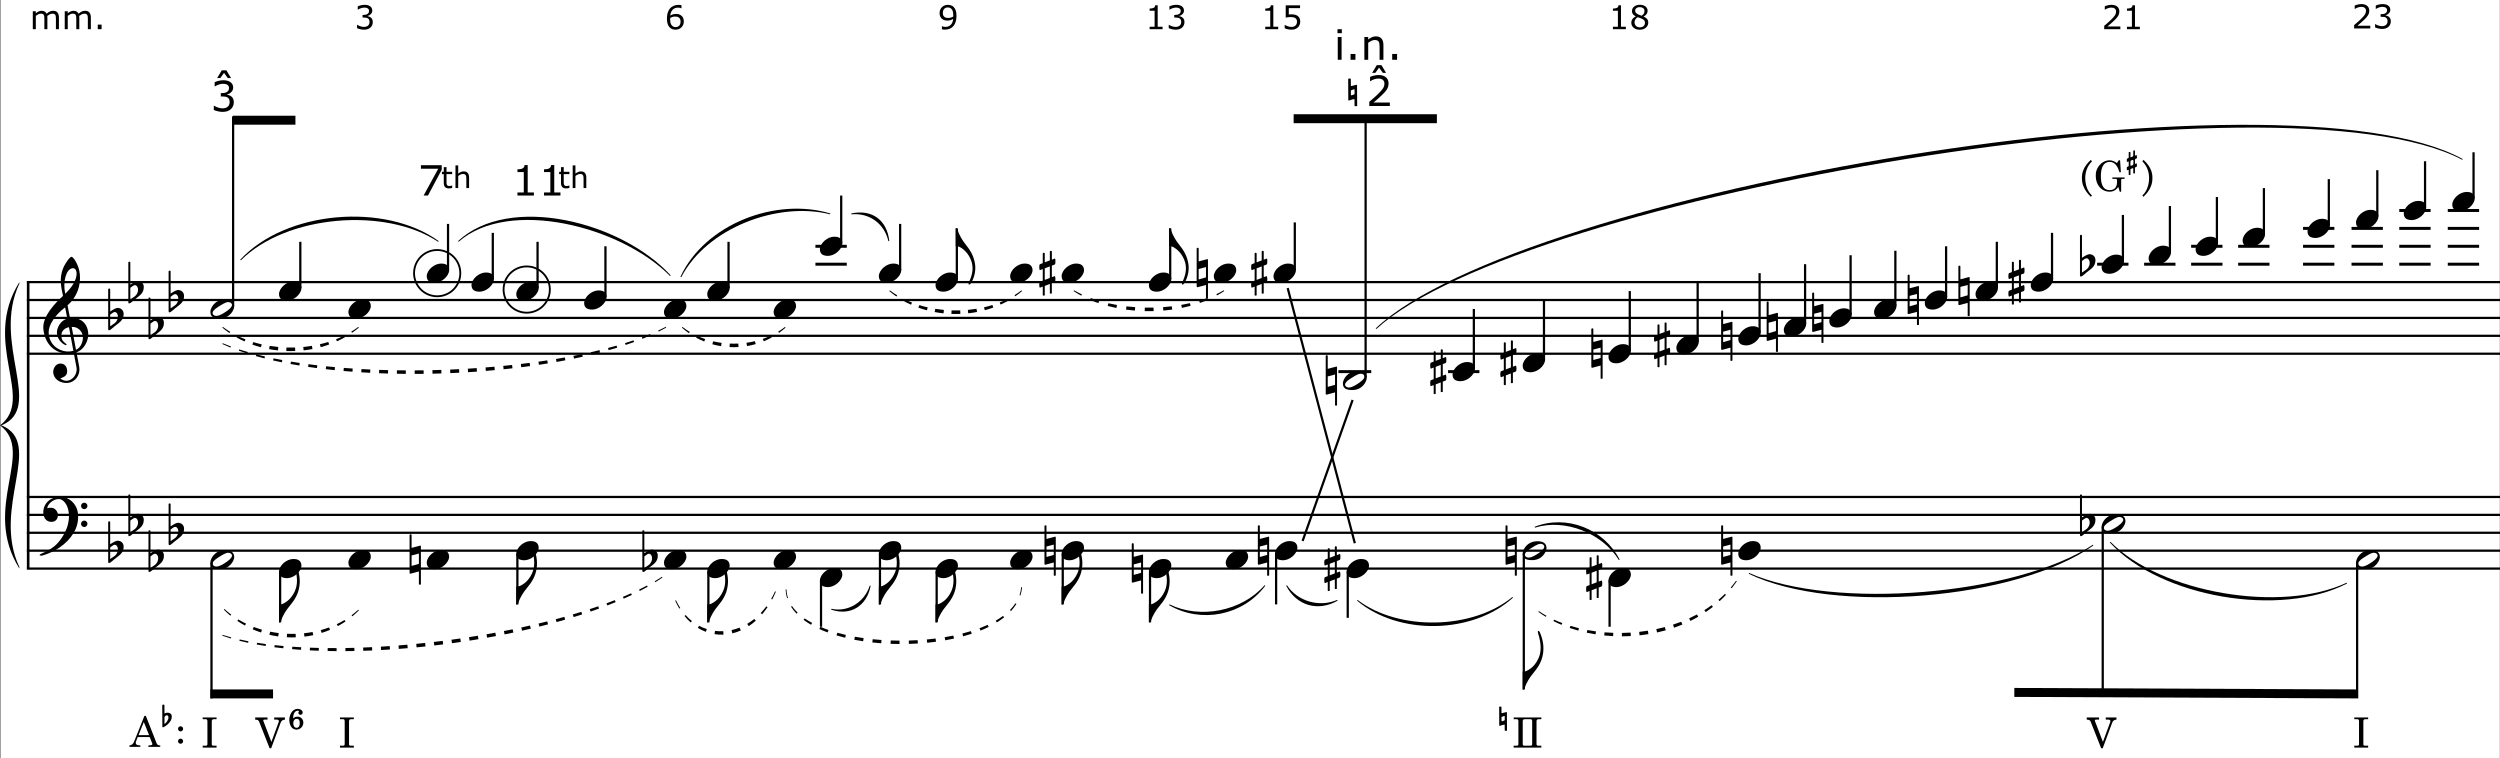 <?xml version="1.0" encoding="UTF-8"?>
<svg id="Ebene_1" xmlns="http://www.w3.org/2000/svg" width="300.157mm" height="91.017mm" version="1.1" viewBox="0 0 850.84 258">
  <rect x="0" y="0" width="850.84" height="258" fill="#808080" stroke="none"/>
  <!-- Generator: Adobe Illustrator 29.1.0, SVG Export Plug-In . SVG Version: 2.1.0 Build 142)  -->
  <defs>
    <style>
      .st0 {
        stroke-width: 1.016px;
      }

      .st0, .st1, .st2, .st3, .st4 {
        fill: none;
        stroke: #000;
        stroke-miterlimit: 10;
      }

      .st5 {
        fill: #fff;
      }

      .st1 {
        stroke-width: .635px;
      }

      .st2 {
        stroke-width: .889px;
      }

      .st3 {
        stroke-width: .762px;
      }

      .st4 {
        stroke-width: 3.047px;
      }
    </style>
  </defs>
  <rect class="st5" x=".254" width="850.5" height="258"/>
  <line class="st2" x1="9.585" y1="96.008" x2="9.585" y2="193.508"/>
  <path d="M26.033,119.894l.926,4.947c.487,2.607-1.243,5.24-3.948,5.483-2.364.195-4.679-1.169-4.898-3.484-.122-1.438.853-2.973,2.169-3.095,1.194-.122,2.412.487,2.559,2.291.17,1.876-1.072,2.242-2.315,2.753.365.39,1.364.877,2.266.805,2.071-.195,3.655-2.438,3.241-4.582l-.926-4.85c-.414.049-.682.122-1.121.171-4.63.39-8.724-2.681-9.235-8.407-.39-4.362,4.289-9.016,6.701-11.234l-.438-2.096c-.707-3.411-.268-6.384,1.267-8.87.487-.755,1.462-2.291,2.071-2.339.463-.049,2.534,2.559,2.827,6.043.317,3.558-.829,7.579-4.191,10.454l.829,4.337c2.534-.219,5.849.829,6.214,5.19.17,2.193-1.194,5.532-3.997,6.482ZM22.159,104.615c-.146.122-.17.146-.487.39-1.998,1.535-5.385,5.142-5.093,8.553.414,4.63,4.557,6.287,7.018,6.067.536-.048.877-.122,1.365-.244l-1.487-8.017c-1.535.244-2.729,1.438-2.583,3.07.122,1.487.658,1.755,1.56,2.559.439.39.146.56-.195.438-1.535-.609-2.729-2.315-2.875-3.923-.17-1.876,1.243-4.484,3.533-5.069l-.755-3.826ZM26.058,92.772c-.024-.268-.219-1.584-1.316-1.487-2.388.22-3.29,4.874-2.631,8.188l.097.487c1.803-1.681,4.07-4.557,3.85-7.188ZM25.863,119.041c1.828-.755,2.461-3.144,2.339-4.508-.122-1.584-1.56-3.436-3.801-3.265l1.462,7.773Z"/>
  <path d="M26.106,173.009c.683,1.682.755,4.605-.438,7.213-1.535,3.339-5.239,7.092-11.307,8.87-.39.122-1.632-.073-.244-.682,1.267-.561,2.851-1.268,4.24-2.389,2.339-1.852,4.069-5.044,4.654-7.14,1.486-5.41-.926-9.041-2.997-9.041-2.047,0-3.777,1.779-3.948,3.119.755-.17.633-.146,1.438-.146,1.267,0,2.218,1.413,2.218,2.437,0,2.218-1.901,2.729-3.314,2.145-1.901-.78-2.364-4.069-.512-6.312.804-.999,2.291-1.974,4.605-1.974,3.46,0,5.117,2.656,5.604,3.898ZM29.762,172.181c0,.585-.487,1.097-1.097,1.097-.584,0-1.096-.512-1.096-1.097s.512-1.097,1.096-1.097c.609,0,1.097.512,1.097,1.097ZM29.762,178.272c0,.585-.487,1.097-1.097,1.097-.584,0-1.096-.512-1.096-1.097s.512-1.097,1.096-1.097c.609,0,1.097.512,1.097,1.097Z"/>
  <path d="M37.499,106.002c1.023-.609,1.901-1.315,2.851-1.194.756.098,1.73.707,1.73,2.022,0,2.169-1.462,2.924-3.046,4.191-.731.585-2.217,2.169-2.217.926v-13.452c0-.17.146-.292.317-.316.17,0,.365.122.365.316v7.505ZM37.499,111.022c1.243-.877,1.95-1.048,2.461-2.339.365-.975.098-2.047-.512-2.388-.634-.365-1.292.341-1.95.804v3.923Z"/>
  <path d="M44.354,96.861c1.023-.609,1.901-1.315,2.851-1.194.756.098,1.73.707,1.73,2.022,0,2.169-1.462,2.924-3.046,4.191-.731.585-2.217,2.169-2.217.926v-13.452c0-.17.146-.292.317-.316.17,0,.365.122.365.316v7.505ZM44.354,101.881c1.243-.877,1.95-1.048,2.461-2.339.365-.975.098-2.047-.512-2.388-.634-.365-1.292.341-1.95.804v3.923Z"/>
  <path d="M51.209,109.049c1.023-.609,1.901-1.315,2.851-1.194.756.098,1.73.707,1.73,2.022,0,2.169-1.462,2.924-3.046,4.191-.731.585-2.217,2.169-2.217.926v-13.452c0-.17.146-.292.317-.316.17,0,.365.122.365.316v7.505ZM51.209,114.069c1.243-.877,1.95-1.048,2.461-2.339.365-.975.098-2.047-.512-2.388-.634-.365-1.292.341-1.95.804v3.923Z"/>
  <path d="M58.065,99.908c1.023-.609,1.901-1.315,2.851-1.194.756.098,1.73.707,1.73,2.022,0,2.169-1.462,2.924-3.046,4.191-.731.585-2.217,2.169-2.217.926v-13.452c0-.17.146-.292.317-.316.17,0,.365.122.365.316v7.505ZM58.065,104.928c1.243-.877,1.95-1.048,2.461-2.339.365-.975.098-2.047-.512-2.388-.634-.365-1.292.341-1.95.804v3.923Z"/>
  <path d="M37.499,185.221c1.023-.609,1.901-1.315,2.851-1.193.756.097,1.73.706,1.73,2.022,0,2.168-1.462,2.924-3.046,4.191-.731.584-2.217,2.168-2.217.926v-13.451c0-.171.146-.293.317-.317.17,0,.365.122.365.317v7.505ZM37.499,190.241c1.243-.878,1.95-1.048,2.461-2.34.365-.975.098-2.047-.512-2.388-.634-.366-1.292.341-1.95.804v3.924Z"/>
  <path d="M44.354,176.08c1.023-.609,1.901-1.315,2.851-1.193.756.097,1.73.706,1.73,2.022,0,2.168-1.462,2.924-3.046,4.191-.731.584-2.217,2.168-2.217.926v-13.451c0-.171.146-.293.317-.317.17,0,.365.122.365.317v7.505ZM44.354,181.101c1.243-.878,1.95-1.048,2.461-2.34.365-.975.098-2.047-.512-2.388-.634-.366-1.292.341-1.95.804v3.924Z"/>
  <path d="M51.209,188.268c1.023-.609,1.901-1.315,2.851-1.193.756.097,1.73.706,1.73,2.022,0,2.168-1.462,2.924-3.046,4.191-.731.584-2.217,2.168-2.217.926v-13.451c0-.171.146-.293.317-.317.17,0,.365.122.365.317v7.505ZM51.209,193.288c1.243-.878,1.95-1.048,2.461-2.34.365-.975.098-2.047-.512-2.388-.634-.366-1.292.341-1.95.804v3.924Z"/>
  <path d="M58.065,179.127c1.023-.609,1.901-1.315,2.851-1.193.756.097,1.73.706,1.73,2.022,0,2.168-1.462,2.924-3.046,4.191-.731.584-2.217,2.168-2.217.926v-13.451c0-.171.146-.293.317-.317.17,0,.365.122.365.317v7.505ZM58.065,184.147c1.243-.878,1.95-1.048,2.461-2.34.365-.975.098-2.047-.512-2.388-.634-.366-1.292.341-1.95.804v3.924Z"/>
  <line class="st3" x1="9.141" y1="96.008" x2="850.84" y2="96.008"/>
  <line class="st3" x1="9.141" y1="102.102" x2="850.84" y2="102.102"/>
  <line class="st3" x1="9.141" y1="108.195" x2="850.84" y2="108.195"/>
  <line class="st3" x1="9.141" y1="114.289" x2="850.84" y2="114.289"/>
  <line class="st3" x1="9.141" y1="120.383" x2="850.84" y2="120.383"/>
  <line class="st3" x1="9.141" y1="169.133" x2="850.84" y2="169.133"/>
  <line class="st3" x1="9.141" y1="175.227" x2="850.84" y2="175.227"/>
  <line class="st3" x1="9.141" y1="181.32" x2="850.84" y2="181.32"/>
  <line class="st3" x1="9.141" y1="187.414" x2="850.84" y2="187.414"/>
  <line class="st3" x1="9.141" y1="193.508" x2="850.84" y2="193.508"/>
  <path d="M6.602,96.008c-13.051,20.825,5.586,39.605-6.602,48.75h.508c14.721-6.094-3.513-27.925,6.083-48.232"/>
  <path d="M6.602,193.508c-13.051-20.825,5.586-39.605-6.602-48.75h.508c14.721,6.094-3.513,27.925,6.083,48.232"/>
  <line class="st3" x1="79.338" y1="104.133" x2="79.338" y2="39.641"/>
  <path d="M79.716,104.295c0,1.048-1.365,4.07-4.874,4.07-2.267,0-3.241-.634-3.241-2.291,0-1.048,1.292-4.143,5.044-4.143,2.022,0,3.07.804,3.07,2.364ZM73.6,107.512c1.267,0,2.778-1.097,3.68-1.706,2.924-2.047,1.316-2.997.415-2.997-.975,0-2.169.853-3.485,1.657-3.095,1.925-1.608,3.046-.609,3.046Z"/>
  <line class="st3" x1="102.209" y1="98.039" x2="102.209" y2="82.297"/>
  <path d="M102.588,98.056c0,1.023-.731,2.169-1.682,2.973-.926.78-2.145,1.292-3.168,1.292-.804,0-1.511-.146-1.998-.487-.463-.341-.78-.901-.78-1.754,0-1.023.707-2.193,1.657-2.997.926-.78,2.144-1.292,3.167-1.292.829,0,1.536.122,1.999.487.463.341.804.926.804,1.779Z"/>
  <path d="M126.202,104.149c0,1.023-.731,2.169-1.682,2.973-.926.78-2.145,1.292-3.168,1.292-.804,0-1.511-.146-1.998-.487-.463-.341-.78-.901-.78-1.754,0-1.023.707-2.193,1.657-2.997.926-.78,2.144-1.292,3.167-1.292.829,0,1.536.122,1.999.487.463.341.804.926.804,1.779Z"/>
  <line class="st3" x1="71.982" y1="191.477" x2="71.982" y2="237.688"/>
  <path d="M79.716,189.608c0,1.048-1.365,4.069-4.874,4.069-2.267,0-3.241-.634-3.241-2.291,0-1.048,1.292-4.143,5.044-4.143,2.022,0,3.07.805,3.07,2.364ZM73.6,192.824c1.267,0,2.778-1.096,3.68-1.705,2.924-2.047,1.316-2.998.415-2.998-.975,0-2.169.854-3.485,1.657-3.095,1.926-1.608,3.046-.609,3.046Z"/>
  <path d="M95.448,205.695c.438,0,1.146-.268,2.218-1.048.975-.707,1.949-1.852,2.656-3.411 1-2.193,1.048-4.825-.122-8.603-.268-.853.268-1.097.633-.219 1,2.339,1.438,4.727,1.048,7.213-.414,2.632-1.535,4.508-3.509,6.871-1.023,1.219-2.071,2.852-2.802,4.923-.146.414-.122.438-.609.438v-6.165h.487Z"/>
  <line class="st3" x1="95.342" y1="194.523" x2="95.342" y2="211.789"/>
  <path d="M102.588,192.509c0,1.023-.731,2.169-1.682,2.973-.926.78-2.145,1.292-3.168,1.292-.804,0-1.511-.146-1.998-.487-.463-.342-.78-.902-.78-1.755,0-1.023.707-2.193,1.657-2.997.926-.78,2.144-1.292,3.167-1.292.829,0,1.536.122,1.999.487.463.342.804.927.804,1.779Z"/>
  <path d="M126.202,189.462c0,1.023-.731,2.169-1.682,2.973-.926.78-2.145,1.292-3.168,1.292-.804,0-1.511-.146-1.998-.487-.463-.342-.78-.902-.78-1.755,0-1.023.707-2.193,1.657-2.997.926-.78,2.144-1.292,3.167-1.292.829,0,1.536.122,1.999.487.463.342.804.927.804,1.779Z"/>
  <line class="st4" x1="79.219" y1="40.91" x2="100.547" y2="40.91"/>
  <line class="st4" x1="71.602" y1="236.164" x2="92.93" y2="236.164"/>
  <path d="M45.616,252.456l3.541-8.831h.469l3.711,9.429c.213.512.668.64,1.195.64v.498h-4.039v-.498c.128,0,.64-.042.753-.042.242-.028.612-.114.612-.427,0-.028-.015-.128-.015-.128l-.881-2.247h-4.096l-.555,1.45c-.071.199-.114.355-.114.541,0,.768,1.038.839,1.564.853v.498h-3.698v-.498c.796-.1,1.251-.497,1.55-1.237ZM47.152,250.195h3.584l-1.792-4.479-1.792,4.479Z"/>
  <path d="M55.329,247.495c-.043-.028-.071-.071-.071-.128l-.042-7.267c0-.043.028-.114.085-.199.043-.071.143-.114.285-.114.199,0,.327.058.37.186.014.042.028.995.028,2.858l.1-.043c.299-.156.626-.242.996-.242.384,0,.711.114.981.342.27.228.398.555.398.995,0,.555-.142,1.053-.427,1.493-.284.455-.611.84-.981,1.167-.37.326-.711.568-1.024.739-.313.185-.498.27-.555.27-.042,0-.1-.014-.142-.057ZM56.878,245.49c.299-.483.455-.91.455-1.266,0-.512-.17-.769-.512-.769h-.071c-.284,0-.541.186-.768.569v2.375c.313-.171.612-.47.896-.91Z"/>
  <path d="M61.456,247.181c.484,0,.868.384.868.867s-.384.867-.868.867c-.483,0-.867-.384-.867-.867s.384-.867.867-.867ZM61.456,251.39c.484,0,.868.384.868.868,0,.483-.384.867-.868.867-.483,0-.867-.384-.867-.867,0-.484.384-.868.867-.868Z"/>
  <path d="M70.178,253.777c.242,0,.413-.271.413-.47v-7.864c0-.611-.313-.683-.654-.683h-.953v-.583h4.722v.583h-.825c-.341,0-.811.057-.811.683v7.864c0,.199.156.47.441.47h1.195v.668h-4.722v-.668h1.194Z"/>
  <g>
    <path d="M91.765,254.658l-3.626-9.172c-.242-.484-.668-.513-1.294-.583v-.726h4.195v.726h-.938c-.185,0-.498.014-.498.298,0,.058.014.1.029.171l2.73,7.125,2.488-6.77c.043-.113.057-.213.057-.299,0-.341-.27-.525-.754-.525l-.825.014v-.739h3.641v.726c-.768.099-1.166.312-1.437,1.009l-3.242,8.746h-.526Z"/>
    <path d="M101.291,241.248c.697,0,1.721.355,1.721,1.28,0,.397-.355.753-.768.753-.327,0-.697-.284-.697-.64,0-.299.199-.455.199-.583,0-.156-.256-.185-.441-.185-1.323.071-1.55,1.777-1.55,2.645.228-.241.74-.625,1.493-.625,1.124,0,1.991.91,1.991,2.033,0,1.28-1.01,2.39-2.333,2.39-1.763,0-2.446-1.807-2.446-3.285,0-1.593.896-3.783,2.83-3.783ZM100.936,247.69c.825,0,1.081-.769,1.081-1.536s-.17-1.508-1.024-1.508c-.825,0-1.18.697-1.18,1.494,0,.739.313,1.55,1.124,1.55Z"/>
  </g>
  <path d="M116.896,253.777c.242,0,.413-.271.413-.47v-7.864c0-.611-.313-.683-.654-.683h-.953v-.583h4.722v.583h-.825c-.341,0-.811.057-.811.683v7.864c0,.199.156.47.441.47h1.195v.668h-4.722v-.668h1.194Z"/>
  <g>
    <path d="M20.057,9.934h-1.025v-3.469c0-.262-.012-.515-.036-.758-.024-.244-.074-.438-.15-.584-.084-.156-.204-.274-.36-.354-.156-.08-.382-.12-.676-.12-.287,0-.575.072-.862.216s-.575.326-.862.548c.011.083.02.181.027.292s.011.221.011.33v3.9h-1.025v-3.469c0-.269-.012-.525-.036-.767s-.074-.436-.15-.581c-.084-.156-.204-.273-.36-.352-.157-.078-.382-.118-.677-.118-.28,0-.561.069-.843.208s-.562.314-.843.529v4.549h-1.025V3.84h1.025v.676c.32-.265.639-.473.958-.622.318-.149.657-.224,1.017-.224.415,0,.767.087,1.056.262.289.174.504.417.646.726.415-.349.793-.601,1.135-.756.342-.154.707-.231,1.096-.231.669,0,1.163.203,1.481.608.318.406.478.972.478,1.699v3.955Z"/>
    <path d="M30.923,9.934h-1.025v-3.469c0-.262-.012-.515-.036-.758-.024-.244-.074-.438-.15-.584-.084-.156-.204-.274-.36-.354-.156-.08-.382-.12-.676-.12-.287,0-.575.072-.862.216s-.575.326-.862.548c.011.083.02.181.027.292s.011.221.011.33v3.9h-1.025v-3.469c0-.269-.012-.525-.036-.767s-.074-.436-.15-.581c-.084-.156-.204-.273-.36-.352-.157-.078-.382-.118-.677-.118-.28,0-.561.069-.843.208s-.562.314-.843.529v4.549h-1.025V3.84h1.025v.676c.32-.265.639-.473.958-.622.318-.149.657-.224,1.017-.224.415,0,.767.087,1.056.262.289.174.504.417.646.726.415-.349.793-.601,1.135-.756.342-.154.707-.231,1.096-.231.669,0,1.163.203,1.481.608.318.406.478.972.478,1.699v3.955Z"/>
    <path d="M34.573,9.934h-1.304v-1.555h1.304v1.555Z"/>
  </g>
  <path d="M126.268,6.022c.175.156.318.353.431.589.113.237.169.542.169.917,0,.371-.067.711-.202,1.02-.135.309-.324.579-.567.808-.273.254-.594.443-.963.564-.369.122-.773.183-1.213.183-.451,0-.895-.054-1.331-.161-.437-.107-.795-.225-1.075-.352v-1.14h.082c.309.204.673.373,1.091.507.418.135.822.202,1.211.202.229,0,.473-.039.731-.115s.467-.189.627-.338c.167-.16.292-.336.374-.529.082-.193.123-.437.123-.731,0-.291-.046-.532-.139-.723s-.221-.341-.384-.45c-.164-.113-.362-.19-.595-.232s-.484-.063-.753-.063h-.491v-.905h.382c.553,0,.994-.115,1.323-.347.329-.23.494-.568.494-1.012,0-.196-.042-.368-.125-.516-.083-.147-.2-.268-.349-.363-.156-.094-.324-.16-.502-.196-.178-.036-.38-.055-.605-.055-.345,0-.713.062-1.102.186-.39.124-.757.298-1.102.524h-.055v-1.14c.258-.127.603-.245,1.034-.352.431-.107.848-.161,1.252-.161.396,0,.746.036,1.047.109s.575.189.818.349c.262.175.46.386.595.633.134.248.202.537.202.867,0,.451-.159.845-.478,1.181-.318.336-.693.548-1.126.636v.076c.175.029.375.09.6.183s.417.208.573.347Z"/>
  <path d="M78.808,32.885c.222.199.405.449.548.75s.215.689.215,1.167c0,.472-.085.905-.257,1.298-.171.394-.412.736-.722,1.028-.347.324-.755.563-1.225.718-.47.155-.985.233-1.545.233-.574,0-1.139-.068-1.694-.205-.556-.136-1.012-.286-1.368-.448v-1.451h.104c.393.259.856.475,1.389.646.532.171,1.046.257,1.541.257.292,0,.602-.049.93-.146s.595-.24.799-.43c.212-.204.371-.428.476-.673.104-.246.156-.556.156-.931,0-.37-.059-.677-.177-.92-.118-.243-.281-.434-.489-.573-.208-.143-.461-.242-.757-.295-.296-.053-.616-.08-.958-.08h-.625v-1.152h.486c.704,0,1.265-.147,1.684-.441s.628-.723.628-1.288c0-.25-.053-.469-.16-.656s-.255-.341-.444-.462c-.199-.12-.412-.204-.639-.25-.227-.046-.484-.07-.771-.07-.439,0-.907.079-1.402.236-.495.157-.962.379-1.402.667h-.069v-1.451c.329-.162.767-.311,1.315-.448.549-.137,1.08-.205,1.594-.205.504,0,.949.046,1.333.139.384.093.731.241,1.041.444.333.222.585.491.757.805.171.315.257.683.257,1.104,0,.574-.202,1.075-.607,1.503-.405.428-.883.698-1.434.809v.097c.222.037.477.115.764.232.287.118.53.265.729.441Z"/>
  <path d="M78.634,26.573h-1.104l-1.284-1.777-1.277,1.777h-1.076l1.583-2.631h1.576l1.583,2.631Z"/>
  <line class="st3" x1="152.483" y1="91.945" x2="152.483" y2="76.203"/>
  <path d="M152.862,91.962c0,1.023-.731,2.169-1.682,2.973-.926.78-2.145,1.292-3.168,1.292-.804,0-1.511-.146-1.998-.487-.463-.341-.78-.901-.78-1.754,0-1.023.707-2.193,1.657-2.997.926-.78,2.144-1.292,3.167-1.292.829,0,1.536.122,1.999.487.463.341.804.926.804,1.779Z"/>
  <line class="st3" x1="167.717" y1="94.992" x2="167.717" y2="79.25"/>
  <path d="M168.096,95.009c0,1.023-.731,2.169-1.682,2.973-.926.78-2.145,1.292-3.168,1.292-.804,0-1.511-.146-1.998-.487-.463-.341-.78-.901-.78-1.754,0-1.023.707-2.193,1.657-2.997.926-.78,2.144-1.292,3.167-1.292.829,0,1.536.122,1.999.487.463.341.804.926.804,1.779Z"/>
  <line class="st3" x1="182.951" y1="98.039" x2="182.951" y2="82.297"/>
  <path d="M183.331,98.056c0,1.023-.731,2.169-1.682,2.973-.926.78-2.145,1.292-3.168,1.292-.804,0-1.511-.146-1.998-.487-.463-.341-.78-.901-.78-1.754,0-1.023.707-2.193,1.657-2.997.926-.78,2.144-1.292,3.167-1.292.829,0,1.536.122,1.999.487.463.341.804.926.804,1.779Z"/>
  <line class="st3" x1="206.057" y1="101.086" x2="206.057" y2="83.82"/>
  <path d="M206.436,101.103c0,1.023-.731,2.169-1.682,2.973-.926.78-2.145,1.292-3.168,1.292-.804,0-1.511-.146-1.998-.487-.463-.341-.78-.901-.78-1.754,0-1.023.707-2.193,1.657-2.997.926-.78,2.144-1.292,3.167-1.292.829,0,1.536.122,1.999.487.463.341.804.926.804,1.779Z"/>
  <path d="M152.862,189.462c0,1.023-.731,2.169-1.682,2.973-.926.78-2.145,1.292-3.168,1.292-.804,0-1.511-.146-1.998-.487-.463-.342-.78-.902-.78-1.755,0-1.023.707-2.193,1.657-2.997.926-.78,2.144-1.292,3.167-1.292.829,0,1.536.122,1.999.487.463.342.804.927.804,1.779Z"/>
  <path d="M143.245,186.002v12.842c0,.122-.219.146-.341.146-.146,0-.341-.024-.341-.146v-4.362l-2.802.756c-.195.049-.366-.073-.366-.317v-12.842c0-.146.146-.243.317-.268.17,0,.365.097.365.268v4.387l2.875-.756c.268-.073.292.049.292.293ZM142.563,191.898v-3.509l-2.486.658v3.558l2.486-.707Z"/>
  <path d="M176.19,199.602c.438,0,1.146-.268,2.218-1.048.975-.707,1.949-1.852,2.656-3.411 1-2.193,1.048-4.825-.122-8.603-.268-.853.268-1.097.633-.219 1,2.339,1.438,4.727,1.048,7.213-.414,2.632-1.535,4.508-3.509,6.871-1.023,1.219-2.071,2.852-2.802,4.923-.146.414-.122.438-.609.438v-6.165h.487Z"/>
  <line class="st3" x1="176.084" y1="188.43" x2="176.084" y2="205.695"/>
  <path d="M183.331,186.415c0,1.023-.731,2.169-1.682,2.973-.926.78-2.145,1.292-3.168,1.292-.804,0-1.511-.146-1.998-.487-.463-.342-.78-.902-.78-1.755,0-1.023.707-2.193,1.657-2.997.926-.78,2.144-1.292,3.167-1.292.829,0,1.536.122,1.999.487.463.342.804.927.804,1.779Z"/>
  <path d="M150.332,57.765l-4.68,8.79h-1.486l4.978-9.123h-5.887v-1.215h7.075v1.548Z"/>
  <g>
    <path d="M153.888,63.966c-.175.046-.366.084-.573.114-.207.03-.391.044-.553.044-.565,0-.995-.152-1.29-.456-.294-.304-.441-.792-.441-1.463v-2.946h-.63v-.784h.63v-1.592h.932v1.592h1.924v.784h-1.924v2.524c0,.291.006.518.02.682.013.164.059.317.139.459.073.132.173.229.3.29.127.061.322.092.583.092.152,0,.311-.022.476-.067.165-.045.284-.082.357-.112h.05v.838Z"/>
    <path d="M159.646,64.016h-.933v-3.154c0-.255-.015-.494-.044-.717s-.084-.397-.164-.523c-.083-.139-.202-.242-.357-.31-.156-.068-.357-.102-.605-.102-.255,0-.521.062-.799.188-.277.125-.543.286-.798.481v4.136h-.932v-7.716h.932v2.792c.291-.241.592-.43.903-.565.311-.136.63-.203.957-.203.598,0,1.055.18,1.369.541s.471.879.471,1.557v3.595Z"/>
  </g>
  <g>
    <path d="M181.706,66.555h-5.596v-1.055h2.152v-6.929h-2.152v-.944c.292,0,.604-.024.937-.073.333-.048.585-.119.757-.211.213-.116.381-.263.503-.441s.193-.418.212-.719h1.076v9.317h2.11v1.055Z"/>
    <path d="M190.745,66.555h-5.596v-1.055h2.152v-6.929h-2.152v-.944c.292,0,.604-.024.937-.073.333-.048.585-.119.757-.211.213-.116.381-.263.503-.441s.193-.418.212-.719h1.076v9.317h2.11v1.055Z"/>
  </g>
  <g>
    <path d="M193.783,63.966c-.175.046-.366.084-.573.114-.207.03-.391.044-.553.044-.565,0-.995-.152-1.29-.456-.294-.304-.441-.792-.441-1.463v-2.946h-.63v-.784h.63v-1.592h.932v1.592h1.924v.784h-1.924v2.524c0,.291.006.518.02.682.013.164.059.317.139.459.073.132.173.229.3.29.127.061.322.092.583.092.152,0,.311-.022.476-.067.165-.045.284-.082.357-.112h.05v.838Z"/>
    <path d="M199.541,64.016h-.933v-3.154c0-.255-.015-.494-.044-.717s-.084-.397-.164-.523c-.083-.139-.202-.242-.357-.31-.156-.068-.357-.102-.605-.102-.255,0-.521.062-.799.188-.277.125-.543.286-.798.481v4.136h-.932v-7.716h.932v2.792c.291-.241.592-.43.903-.565.311-.136.63-.203.957-.203.598,0,1.055.18,1.369.541s.471.879.471,1.557v3.595Z"/>
  </g>
  <circle class="st1" cx="148.789" cy="92.961" r="7.871" transform="translate(38.345 229.277) rotate(-82.982)"/>
  <circle class="st1" cx="179.258" cy="98.547" r="7.871" transform="translate(53.27 259.705) rotate(-80.783)"/>
  <path d="M233.604,104.149c0,1.023-.731,2.169-1.682,2.973-.926.78-2.145,1.292-3.168,1.292-.804,0-1.511-.146-1.998-.487-.463-.341-.78-.901-.78-1.754,0-1.023.707-2.193,1.657-2.997.926-.78,2.144-1.292,3.167-1.292.829,0,1.536.122,1.999.487.463.341.804.926.804,1.779Z"/>
  <line class="st3" x1="247.951" y1="98.039" x2="247.951" y2="82.297"/>
  <path d="M248.331,98.056c0,1.023-.731,2.169-1.682,2.973-.926.78-2.145,1.292-3.168,1.292-.804,0-1.511-.146-1.998-.487-.463-.341-.78-.901-.78-1.754,0-1.023.707-2.193,1.657-2.997.926-.78,2.144-1.292,3.167-1.292.829,0,1.536.122,1.999.487.463.341.804.926.804,1.779Z"/>
  <path d="M270.928,104.149c0,1.023-.731,2.169-1.682,2.973-.926.78-2.145,1.292-3.168,1.292-.804,0-1.511-.146-1.998-.487-.463-.341-.78-.901-.78-1.754,0-1.023.707-2.193,1.657-2.997.926-.78,2.144-1.292,3.167-1.292.829,0,1.536.122,1.999.487.463.341.804.926.804,1.779Z"/>
  <line class="st3" x1="286.291" y1="82.805" x2="286.291" y2="66.555"/>
  <line class="st0" x1="277.52" y1="89.914" x2="288.184" y2="89.914"/>
  <line class="st0" x1="277.52" y1="83.82" x2="288.184" y2="83.82"/>
  <path d="M286.67,82.821c0,1.023-.731,2.169-1.682,2.973-.926.78-2.145,1.292-3.168,1.292-.804,0-1.511-.146-1.998-.487-.463-.341-.78-.901-.78-1.754,0-1.023.707-2.193,1.657-2.997.926-.78,2.144-1.292,3.167-1.292.829,0,1.536.122,1.999.487.463.341.804.926.804,1.779Z"/>
  <path d="M233.604,189.462c0,1.023-.731,2.169-1.682,2.973-.926.78-2.145,1.292-3.168,1.292-.804,0-1.511-.146-1.998-.487-.463-.342-.78-.902-.78-1.755,0-1.023.707-2.193,1.657-2.997.926-.78,2.144-1.292,3.167-1.292.829,0,1.536.122,1.999.487.463.342.804.927.804,1.779Z"/>
  <path d="M219.295,188.268c1.023-.609,1.901-1.315,2.851-1.193.756.097,1.73.706,1.73,2.022,0,2.168-1.462,2.924-3.046,4.191-.731.584-2.217,2.168-2.217.926v-13.451c0-.171.146-.293.317-.317.17,0,.365.122.365.317v7.505ZM219.295,193.288c1.243-.878,1.95-1.048,2.461-2.34.365-.975.098-2.047-.512-2.388-.634-.366-1.292.341-1.95.804v3.924Z"/>
  <path d="M241.19,205.695c.438,0,1.146-.268,2.218-1.048.975-.707,1.949-1.852,2.656-3.411 1-2.193,1.048-4.825-.122-8.603-.268-.853.268-1.097.633-.219 1,2.339,1.438,4.727,1.048,7.213-.414,2.632-1.535,4.508-3.509,6.871-1.023,1.219-2.071,2.852-2.802,4.923-.146.414-.122.438-.609.438v-6.165h.487Z"/>
  <line class="st3" x1="241.084" y1="194.523" x2="241.084" y2="211.789"/>
  <path d="M248.331,192.509c0,1.023-.731,2.169-1.682,2.973-.926.78-2.145,1.292-3.168,1.292-.804,0-1.511-.146-1.998-.487-.463-.342-.78-.902-.78-1.755,0-1.023.707-2.193,1.657-2.997.926-.78,2.144-1.292,3.167-1.292.829,0,1.536.122,1.999.487.463.342.804.927.804,1.779Z"/>
  <path d="M270.928,189.462c0,1.023-.731,2.169-1.682,2.973-.926.78-2.145,1.292-3.168,1.292-.804,0-1.511-.146-1.998-.487-.463-.342-.78-.902-.78-1.755,0-1.023.707-2.193,1.657-2.997.926-.78,2.144-1.292,3.167-1.292.829,0,1.536.122,1.999.487.463.342.804.927.804,1.779Z"/>
  <line class="st3" x1="279.424" y1="197.57" x2="279.424" y2="213.312"/>
  <path d="M286.67,195.556c0,1.023-.731,2.169-1.682,2.973-.926.78-2.145,1.292-3.168,1.292-.804,0-1.511-.146-1.998-.487-.463-.342-.78-.902-.78-1.755,0-1.023.707-2.193,1.657-2.997.926-.78,2.144-1.292,3.167-1.292.829,0,1.536.122,1.999.487.463.342.804.927.804,1.779Z"/>
  <path d="M232.728,7.299c0,.826-.272,1.5-.815,2.021-.544.522-1.21.783-2.0.783-.4,0-.764-.062-1.091-.186-.328-.124-.617-.307-.868-.551-.312-.302-.554-.702-.723-1.2-.169-.498-.253-1.098-.253-1.8,0-.72.077-1.358.231-1.915.155-.556.401-1.051.739-1.483.32-.411.733-.732,1.238-.963s1.095-.347,1.768-.347c.214,0,.395.009.54.027s.292.051.442.098v1.042h-.055c-.102-.055-.255-.106-.461-.155-.206-.049-.416-.074-.63-.074-.782,0-1.406.245-1.871.733-.466.489-.736,1.15-.813,1.983.306-.185.606-.326.903-.422.296-.097.639-.145,1.028-.145.345,0,.65.032.914.095s.534.192.81.385c.32.222.561.501.723.84.162.338.243.75.243,1.233ZM231.62,7.342c0-.338-.05-.618-.15-.84-.1-.222-.265-.415-.494-.578-.167-.117-.353-.193-.557-.229-.204-.036-.417-.054-.638-.054-.309,0-.597.036-.862.109-.266.073-.539.186-.818.338-.007.08-.013.157-.017.232-.003.074-.005.168-.005.281,0,.575.059,1.028.177,1.361.118.333.281.596.488.789.167.16.348.277.543.352.194.075.406.112.635.112.527,0,.942-.161,1.244-.482.302-.322.453-.785.453-1.389Z"/>
  <line class="st3" x1="306.35" y1="91.945" x2="306.35" y2="76.203"/>
  <path d="M306.729,91.962c0,1.023-.731,2.169-1.682,2.973-.926.78-2.145,1.292-3.168,1.292-.804,0-1.511-.146-1.998-.487-.463-.341-.78-.901-.78-1.754,0-1.023.707-2.193,1.657-2.997.926-.78,2.144-1.292,3.167-1.292.829,0,1.536.122,1.999.487.463.341.804.926.804,1.779Z"/>
  <path d="M325.266,83.82v-6.165c.487,0,.414.024.561.438.682,2.047,1.754,3.777,2.681,4.922,1.925,2.364,2.924,4.24,3.338,6.872.414,2.729-.634,5.361-1.414,6.506-.536.78-1.072.487-.682-.317,1.316-2.729,1.706-5.288.609-7.798-.633-1.486-1.413-2.486-2.51-3.412-.901-.731-1.657-1.048-2.096-1.048h-.487Z"/>
  <line class="st3" x1="325.647" y1="94.992" x2="325.647" y2="77.727"/>
  <path d="M326.026,95.009c0,1.023-.731,2.169-1.682,2.973-.926.78-2.145,1.292-3.168,1.292-.804,0-1.511-.146-1.998-.487-.463-.341-.78-.901-.78-1.754,0-1.023.707-2.193,1.657-2.997.926-.78,2.144-1.292,3.167-1.292.829,0,1.536.122,1.999.487.463.341.804.926.804,1.779Z"/>
  <path d="M351.417,91.962c0,1.023-.731,2.169-1.682,2.973-.926.78-2.145,1.292-3.168,1.292-.804,0-1.511-.146-1.998-.487-.463-.341-.78-.901-.78-1.754,0-1.023.707-2.193,1.657-2.997.926-.78,2.144-1.292,3.167-1.292.829,0,1.536.122,1.999.487.463.341.804.926.804,1.779Z"/>
  <path d="M368.936,91.962c0,1.023-.731,2.169-1.682,2.973-.926.78-2.145,1.292-3.168,1.292-.804,0-1.511-.146-1.998-.487-.463-.341-.78-.901-.78-1.754,0-1.023.707-2.193,1.657-2.997.926-.78,2.144-1.292,3.167-1.292.829,0,1.536.122,1.999.487.463.341.804.926.804,1.779Z"/>
  <path d="M358.931,93.984c.17-.073.268.536.268.902,0,.365,0,1.023-.268,1.121l-.95.366v3.412c0,.146-.195.146-.341.146-.146,0-.341,0-.341-.146v-3.144l-1.73.658v3.144c0,.146-.195.171-.341.171-.146,0-.341-.024-.341-.171v-2.9l-.95.366c-.17.073-.244-.609-.244-.975,0-.439.049-.975.244-1.048l.95-.366v-3.948l-.95.366c-.146.073-.244-.609-.244-.975,0-.415.049-.975.244-1.048l.95-.366v-3.265c0-.146.171-.268.317-.268.171,0,.366.097.366.268v2.997l1.73-.658v-2.998c0-.146.17-.268.317-.268.17,0,.366.098.366.268v2.754l.95-.366c.268-.098.268.536.268.902,0,.365,0,1.048-.268,1.121l-.95.366v3.923l.95-.341ZM355.568,95.251l1.73-.658v-3.923l-1.73.658v3.923Z"/>
  <path d="M299.589,199.602c.438,0,1.146-.268,2.218-1.048.975-.707,1.949-1.852,2.656-3.411 1-2.193,1.048-4.825-.122-8.603-.268-.853.268-1.097.633-.219 1,2.339,1.438,4.727,1.048,7.213-.414,2.632-1.535,4.508-3.509,6.871-1.023,1.219-2.071,2.852-2.802,4.923-.146.414-.122.438-.609.438v-6.165h.487Z"/>
  <line class="st3" x1="299.483" y1="188.43" x2="299.483" y2="205.695"/>
  <path d="M306.729,186.415c0,1.023-.731,2.169-1.682,2.973-.926.78-2.145,1.292-3.168,1.292-.804,0-1.511-.146-1.998-.487-.463-.342-.78-.902-.78-1.755,0-1.023.707-2.193,1.657-2.997.926-.78,2.144-1.292,3.167-1.292.829,0,1.536.122,1.999.487.463.342.804.927.804,1.779Z"/>
  <path d="M318.886,205.695c.438,0,1.146-.268,2.218-1.048.975-.707,1.949-1.852,2.656-3.411 1-2.193,1.048-4.825-.122-8.603-.268-.853.268-1.097.633-.219 1,2.339,1.438,4.727,1.048,7.213-.414,2.632-1.535,4.508-3.509,6.871-1.023,1.219-2.071,2.852-2.802,4.923-.146.414-.122.438-.609.438v-6.165h.487Z"/>
  <line class="st3" x1="318.779" y1="194.523" x2="318.779" y2="211.789"/>
  <path d="M326.026,192.509c0,1.023-.731,2.169-1.682,2.973-.926.78-2.145,1.292-3.168,1.292-.804,0-1.511-.146-1.998-.487-.463-.342-.78-.902-.78-1.755,0-1.023.707-2.193,1.657-2.997.926-.78,2.144-1.292,3.167-1.292.829,0,1.536.122,1.999.487.463.342.804.927.804,1.779Z"/>
  <path d="M351.417,189.462c0,1.023-.731,2.169-1.682,2.973-.926.78-2.145,1.292-3.168,1.292-.804,0-1.511-.146-1.998-.487-.463-.342-.78-.902-.78-1.755,0-1.023.707-2.193,1.657-2.997.926-.78,2.144-1.292,3.167-1.292.829,0,1.536.122,1.999.487.463.342.804.927.804,1.779Z"/>
  <path d="M361.796,199.602c.438,0,1.146-.268,2.218-1.048.975-.707,1.949-1.852,2.656-3.411 1-2.193,1.048-4.825-.122-8.603-.268-.853.268-1.097.633-.219 1,2.339,1.438,4.727,1.048,7.213-.414,2.632-1.535,4.508-3.509,6.871-1.023,1.219-2.071,2.852-2.802,4.923-.146.414-.122.438-.609.438v-6.165h.487Z"/>
  <line class="st3" x1="361.69" y1="188.43" x2="361.69" y2="205.695"/>
  <path d="M368.936,186.415c0,1.023-.731,2.169-1.682,2.973-.926.78-2.145,1.292-3.168,1.292-.804,0-1.511-.146-1.998-.487-.463-.342-.78-.902-.78-1.755,0-1.023.707-2.193,1.657-2.997.926-.78,2.144-1.292,3.167-1.292.829,0,1.536.122,1.999.487.463.342.804.927.804,1.779Z"/>
  <path d="M359.319,182.955v12.842c0,.122-.219.146-.341.146-.146,0-.341-.024-.341-.146v-4.362l-2.802.756c-.195.049-.366-.073-.366-.317v-12.842c0-.146.146-.243.317-.268.17,0,.365.097.365.268v4.387l2.875-.756c.268-.073.292.049.292.293ZM358.637,188.852v-3.509l-2.486.658v3.558l2.486-.707Z"/>
  <path d="M325.526,5.384c0,.709-.081,1.353-.243,1.931-.162.579-.406,1.071-.733,1.479-.331.415-.746.735-1.244.96-.499.226-1.084.338-1.757.338-.189,0-.367-.01-.535-.03-.167-.02-.316-.052-.447-.096v-1.042h.055c.105.055.254.106.447.156.193.049.407.073.644.073.804,0,1.434-.241,1.89-.723.457-.482.721-1.146.794-1.994-.338.204-.656.349-.955.437-.298.087-.624.131-.977.131-.334,0-.637-.033-.908-.098s-.543-.193-.815-.382c-.32-.222-.561-.504-.723-.846-.162-.342-.243-.751-.243-1.228,0-.829.273-1.503.818-2.024.545-.52,1.211-.78,1.997-.78.393,0,.756.061,1.091.183.335.122.627.305.878.548.309.302.547.69.715,1.165.167.475.251,1.088.251,1.841ZM324.424,5.149c0-.563-.058-1.016-.175-1.358-.116-.342-.276-.607-.48-.796-.171-.164-.354-.281-.551-.352s-.409-.106-.638-.106c-.524,0-.938.164-1.241.491-.304.328-.456.788-.456,1.38,0,.346.049.627.147.846.098.218.264.409.497.573.164.113.343.188.54.226.196.038.415.058.654.058.284,0,.571-.039.862-.115.291-.077.564-.188.818-.333.004-.076.008-.151.014-.226s.008-.17.008-.287Z"/>
  <path d="M397.883,83.82v-6.165c.487,0,.414.024.561.438.682,2.047,1.754,3.777,2.681,4.922,1.925,2.364,2.924,4.24,3.338,6.872.414,2.729-.634,5.361-1.414,6.506-.536.78-1.072.487-.682-.317,1.316-2.729,1.706-5.288.609-7.798-.633-1.486-1.413-2.486-2.51-3.412-.901-.731-1.657-1.048-2.096-1.048h-.487Z"/>
  <line class="st3" x1="398.264" y1="94.992" x2="398.264" y2="77.727"/>
  <path d="M398.643,95.009c0,1.023-.731,2.169-1.682,2.973-.926.78-2.145,1.292-3.168,1.292-.804,0-1.511-.146-1.998-.487-.463-.341-.78-.901-.78-1.754,0-1.023.707-2.193,1.657-2.997.926-.78,2.144-1.292,3.167-1.292.829,0,1.536.122,1.999.487.463.341.804.926.804,1.779Z"/>
  <path d="M420.733,91.962c0,1.023-.731,2.169-1.682,2.973-.926.78-2.145,1.292-3.168,1.292-.804,0-1.511-.146-1.998-.487-.463-.341-.78-.901-.78-1.754,0-1.023.707-2.193,1.657-2.997.926-.78,2.144-1.292,3.167-1.292.829,0,1.536.122,1.999.487.463.341.804.926.804,1.779Z"/>
  <path d="M411.116,88.501v12.842c0,.122-.219.146-.341.146-.146,0-.341-.024-.341-.146v-4.362l-2.802.755c-.195.048-.366-.073-.366-.317v-12.842c0-.146.146-.244.317-.268.17,0,.365.098.365.268v4.386l2.875-.755c.268-.073.292.049.292.292ZM410.434,94.398v-3.509l-2.486.658v3.558l2.486-.707Z"/>
  <line class="st3" x1="440.666" y1="91.945" x2="440.666" y2="75.695"/>
  <path d="M441.045,91.962c0,1.023-.73,2.169-1.681,2.973-.927.78-2.145,1.292-3.168,1.292-.805,0-1.511-.146-1.998-.487-.464-.341-.78-.901-.78-1.754,0-1.023.707-2.193,1.657-2.997.926-.78,2.145-1.292,3.168-1.292.828,0,1.535.122,1.998.487.463.341.804.926.804,1.779Z"/>
  <path d="M431.04,93.984c.171-.073.268.536.268.902,0,.365,0,1.023-.268,1.121l-.95.366v3.412c0,.146-.195.146-.342.146-.146,0-.341,0-.341-.146v-3.144l-1.73.658v3.144c0,.146-.194.171-.341.171s-.341-.024-.341-.171v-2.9l-.95.366c-.171.073-.244-.609-.244-.975,0-.439.049-.975.244-1.048l.95-.366v-3.948l-.95.366c-.146.073-.244-.609-.244-.975,0-.415.049-.975.244-1.048l.95-.366v-3.265c0-.146.17-.268.316-.268.171,0,.365.097.365.268v2.997l1.73-.658v-2.998c0-.146.171-.268.316-.268.171,0,.366.098.366.268v2.754l.95-.366c.268-.098.268.536.268.902,0,.365,0,1.048-.268,1.121l-.95.366v3.923l.95-.341ZM427.677,95.251l1.73-.658v-3.923l-1.73.658v3.923Z"/>
  <line class="st3" x1="464.768" y1="128.508" x2="464.768" y2="39.133"/>
  <line class="st0" x1="455.508" y1="126.477" x2="466.68" y2="126.477"/>
  <path d="M465.146,128.67c0,1.048-1.364,4.07-4.873,4.07-2.267,0-3.241-.634-3.241-2.291,0-1.048,1.292-4.143,5.044-4.143,2.022,0,3.07.804,3.07,2.364ZM459.029,131.887c1.268,0,2.778-1.096,3.68-1.705,2.924-2.047,1.316-2.998.414-2.998-.975,0-2.169.853-3.484,1.657-3.095,1.925-1.608,3.045-.609,3.045Z"/>
  <path d="M455.042,125.064v12.842c0,.122-.22.146-.342.146-.146,0-.341-.024-.341-.146v-4.362l-2.803.756c-.194.049-.365-.073-.365-.317v-12.842c0-.146.146-.244.316-.268.171,0,.366.098.366.268v4.386l2.875-.755c.269-.073.293.049.293.292ZM454.359,130.961v-3.509l-2.485.658v3.558l2.485-.707Z"/>
  <path d="M391.503,205.695c.438,0,1.146-.268,2.218-1.048.975-.707,1.949-1.852,2.656-3.411 1-2.193,1.048-4.825-.122-8.603-.268-.853.268-1.097.633-.219 1,2.339,1.438,4.727,1.048,7.213-.414,2.632-1.535,4.508-3.509,6.871-1.023,1.219-2.071,2.852-2.802,4.923-.146.414-.122.438-.609.438v-6.165h.487Z"/>
  <line class="st3" x1="391.397" y1="194.523" x2="391.397" y2="211.789"/>
  <path d="M398.643,192.509c0,1.023-.731,2.169-1.682,2.973-.926.78-2.145,1.292-3.168,1.292-.804,0-1.511-.146-1.998-.487-.463-.342-.78-.902-.78-1.755,0-1.023.707-2.193,1.657-2.997.926-.78,2.144-1.292,3.167-1.292.829,0,1.536.122,1.999.487.463.342.804.927.804,1.779Z"/>
  <path d="M389.026,189.049v12.842c0,.122-.219.146-.341.146-.146,0-.341-.024-.341-.146v-4.362l-2.802.756c-.195.049-.366-.073-.366-.317v-12.842c0-.146.146-.243.317-.268.17,0,.365.097.365.268v4.387l2.875-.756c.268-.073.292.049.292.293ZM388.344,194.945v-3.509l-2.486.658v3.558l2.486-.707Z"/>
  <path d="M424.795,189.462c0,1.023-.731,2.169-1.682,2.973-.926.78-2.145,1.292-3.168,1.292-.804,0-1.511-.146-1.998-.487-.463-.342-.78-.902-.78-1.755,0-1.023.707-2.193,1.657-2.997.926-.78,2.144-1.292,3.167-1.292.829,0,1.536.122,1.999.487.463.342.804.927.804,1.779Z"/>
  <line class="st3" x1="434.307" y1="188.43" x2="434.307" y2="205.695"/>
  <path d="M441.553,186.415c0,1.023-.73,2.169-1.681,2.973-.927.78-2.145,1.292-3.168,1.292-.805,0-1.511-.146-1.998-.487-.464-.342-.78-.902-.78-1.755,0-1.023.707-2.193,1.657-2.997.926-.78,2.145-1.292,3.168-1.292.828,0,1.535.122,1.998.487.463.342.804.927.804,1.779Z"/>
  <path d="M431.937,182.955v12.842c0,.122-.22.146-.342.146-.146,0-.341-.024-.341-.146v-4.362l-2.803.756c-.194.049-.365-.073-.365-.317v-12.842c0-.146.146-.243.316-.268.171,0,.366.097.366.268v4.387l2.875-.756c.269-.073.293.049.293.293ZM431.254,188.852v-3.509l-2.485.658v3.558l2.485-.707Z"/>
  <line class="st3" x1="458.682" y1="194.523" x2="458.682" y2="210.266"/>
  <path d="M465.928,192.509c0,1.023-.73,2.169-1.681,2.973-.927.78-2.145,1.292-3.168,1.292-.805,0-1.511-.146-1.998-.487-.464-.342-.78-.902-.78-1.755,0-1.023.707-2.193,1.657-2.997.926-.78,2.145-1.292,3.168-1.292.828,0,1.535.122,1.998.487.463.342.804.927.804,1.779Z"/>
  <path d="M455.923,194.531c.171-.073.268.536.268.901,0,.366,0,1.023-.268,1.121l-.95.365v3.412c0,.146-.195.146-.342.146-.146,0-.341,0-.341-.146v-3.144l-1.73.658v3.144c0,.146-.194.17-.341.17s-.341-.024-.341-.17v-2.9l-.95.365c-.171.073-.244-.608-.244-.975,0-.438.049-.975.244-1.048l.95-.365v-3.947l-.95.365c-.146.073-.244-.609-.244-.975,0-.414.049-.975.244-1.048l.95-.365v-3.266c0-.146.17-.269.316-.269.171,0,.365.098.365.269v2.997l1.73-.658v-2.997c0-.146.171-.268.316-.268.171,0,.366.097.366.268v2.754l.95-.365c.268-.098.268.535.268.901,0,.365,0,1.048-.268,1.121l-.95.365v3.923l.95-.341ZM452.56,195.799l1.73-.658v-3.924l-1.73.658v3.924Z"/>
  <line class="st4" x1="440.273" y1="40.402" x2="489.023" y2="40.402"/>
  <g>
    <path d="M395.659,9.934h-4.396v-.829h1.691V3.66h-1.691v-.742c.229,0,.475-.019.736-.057.262-.039.46-.094.595-.167.167-.091.299-.207.396-.346.096-.14.152-.329.166-.565h.846v7.321h1.658v.829Z"/>
    <path d="M402.511,6.022c.175.156.318.353.431.589.113.237.169.542.169.917,0,.371-.067.711-.202,1.02-.135.309-.324.579-.567.808-.273.254-.594.443-.963.564-.369.122-.773.183-1.213.183-.451,0-.895-.054-1.331-.161-.437-.107-.795-.225-1.075-.352v-1.14h.082c.309.204.673.373,1.091.507.418.135.822.202,1.211.202.229,0,.473-.039.731-.115s.467-.189.627-.338c.167-.16.292-.336.374-.529.082-.193.123-.437.123-.731,0-.291-.046-.532-.139-.723s-.221-.341-.384-.45c-.164-.113-.362-.19-.595-.232s-.484-.063-.753-.063h-.491v-.905h.382c.553,0,.994-.115,1.323-.347.329-.23.494-.568.494-1.012,0-.196-.042-.368-.125-.516-.083-.147-.2-.268-.349-.363-.156-.094-.324-.16-.502-.196-.178-.036-.38-.055-.605-.055-.345,0-.713.062-1.102.186-.39.124-.757.298-1.102.524h-.055v-1.14c.258-.127.603-.245,1.034-.352.431-.107.848-.161,1.252-.161.396,0,.746.036,1.047.109s.575.189.818.349c.262.175.46.386.595.633.134.248.202.537.202.867,0,.451-.159.845-.478,1.181-.318.336-.693.548-1.126.636v.076c.175.029.375.09.6.183s.417.208.573.347Z"/>
  </g>
  <g>
    <path d="M435.015,9.934h-4.396v-.829h1.691V3.66h-1.691v-.742c.229,0,.475-.019.736-.057.262-.039.46-.094.595-.167.167-.091.299-.207.396-.346.096-.14.151-.329.166-.565h.846v7.321h1.658v.829Z"/>
    <path d="M442.516,7.354c0,.378-.069.74-.207,1.085-.139.346-.327.636-.567.873-.262.255-.574.45-.936.586-.362.137-.781.205-1.258.205-.443,0-.871-.046-1.282-.139-.41-.092-.758-.205-1.041-.335v-1.151h.076c.298.189.647.35,1.047.483.4.133.793.199,1.179.199.258,0,.508-.037.75-.109s.457-.2.646-.382c.16-.156.281-.344.362-.562.082-.218.123-.471.123-.758,0-.28-.048-.517-.145-.709-.097-.192-.23-.347-.401-.463-.188-.138-.419-.236-.689-.292-.271-.057-.574-.084-.908-.084-.32,0-.629.021-.925.065-.297.043-.552.087-.767.131V1.811h4.888v.955h-3.835v2.16c.156-.014.316-.025.48-.033.163-.007.306-.011.425-.011.44,0,.826.037,1.157.112.33.075.634.207.91.396.291.2.517.458.677.774s.24.713.24,1.189Z"/>
  </g>
  <g>
    <path d="M456.671,11.291h-1.472v-1.354h1.472v1.354ZM456.588,20.344h-1.306v-7.755h1.306v7.755Z"/>
    <path d="M461.302,20.344h-1.659v-1.979h1.659v1.979Z"/>
    <path d="M470.827,20.344h-1.305v-4.416c0-.356-.021-.691-.062-1.003s-.118-.556-.229-.732c-.115-.194-.282-.339-.5-.434-.217-.095-.5-.143-.847-.143-.356,0-.729.088-1.118.264-.389.176-.761.4-1.117.674v5.79h-1.306v-7.755h1.306v.861c.407-.338.828-.602,1.264-.792.435-.19.882-.285,1.34-.285.838,0,1.477.252,1.916.757s.659,1.231.659,2.18v5.034Z"/>
    <path d="M475.473,20.344h-1.659v-1.979h1.659v1.979Z"/>
  </g>
  <path d="M473.019,36.086h-6.998v-1.451c.485-.417.973-.833,1.461-1.25s.943-.831,1.364-1.243c.889-.861,1.497-1.545,1.826-2.052.328-.507.493-1.054.493-1.642,0-.537-.178-.957-.531-1.26-.354-.303-.849-.455-1.482-.455-.421,0-.877.074-1.368.222-.49.148-.97.375-1.437.681h-.069v-1.458c.328-.162.767-.31,1.315-.444s1.079-.201,1.593-.201c1.061,0,1.892.255,2.493.767.602.511.902,1.205.902,2.079,0,.394-.05.76-.149,1.101s-.246.663-.44.968c-.181.287-.393.569-.636.847s-.538.585-.885.923c-.495.486-1.007.957-1.534,1.413-.528.456-1.021.878-1.479,1.267h5.562v1.187Z"/>
  <path d="M471.735,24.796h-1.104l-1.284-1.777-1.277,1.777h-1.076l1.583-2.631h1.576l1.583,2.631Z"/>
  <path d="M461,35.976c0-1.446,0-2.194-.016-2.21-.017-.017-.065-.017-.13-.017-.228,0-.602.082-1.122.26-.373.13-.568.195-.617.195-.146,0-.228-.016-.243-.065-.017-.032-.033-2.454-.033-7.264,0-.114.146-.162.455-.162.146,0,.26.016.342.065.064.049.097.081.097.097,0,1.577,0,2.389.017,2.405.211,0,.65-.098,1.3-.276.276-.097.488-.13.667-.13.049,0,.081.016.13.033.032.032.049,2.389.049,7.069,0,.114-.146.179-.439.179-.309,0-.455-.065-.455-.179ZM460.27,32.352c.194-.049.373-.114.52-.195.146-.082.211-.163.211-.276v-1.446c-.048-.016-.097-.033-.162-.033-.146,0-.276.033-.374.082-.487.163-.731.309-.731.438l.049,1.528c.114,0,.276-.033.488-.098Z"/>
  <line class="st3" x1="501.604" y1="125.461" x2="501.604" y2="105.148"/>
  <line class="st0" x1="492.832" y1="126.477" x2="503.496" y2="126.477"/>
  <path d="M501.982,125.478c0,1.023-.73,2.169-1.681,2.973-.927.78-2.145,1.292-3.168,1.292-.805,0-1.511-.146-1.998-.488-.464-.341-.78-.901-.78-1.754,0-1.023.707-2.193,1.657-2.997.926-.78,2.145-1.292,3.168-1.292.828,0,1.535.122,1.998.487.463.341.804.926.804,1.779Z"/>
  <path d="M491.978,127.5c.171-.073.268.536.268.902,0,.365,0,1.023-.268,1.121l-.95.365v3.412c0,.146-.195.146-.342.146-.146,0-.341,0-.341-.146v-3.144l-1.73.658v3.144c0,.146-.194.17-.341.17s-.341-.024-.341-.17v-2.9l-.95.365c-.171.073-.244-.608-.244-.975,0-.438.049-.975.244-1.047l.95-.366v-3.948l-.95.366c-.146.073-.244-.609-.244-.975,0-.415.049-.975.244-1.048l.95-.366v-3.265c0-.146.17-.268.316-.268.171,0,.365.097.365.268v2.997l1.73-.658v-2.998c0-.146.171-.268.316-.268.171,0,.366.098.366.268v2.754l.95-.366c.268-.098.268.536.268.902,0,.365,0,1.048-.268,1.121l-.95.366v3.923l.95-.341ZM488.614,128.767l1.73-.658v-3.923l-1.73.658v3.923Z"/>
  <line class="st3" x1="525.471" y1="122.414" x2="525.471" y2="102.102"/>
  <path d="M525.85,122.431c0,1.023-.73,2.169-1.681,2.973-.927.78-2.145,1.292-3.168,1.292-.805,0-1.511-.146-1.998-.487-.464-.341-.78-.901-.78-1.754,0-1.023.707-2.193,1.657-2.997.926-.78,2.145-1.292,3.168-1.292.828,0,1.535.122,1.998.487.463.341.804.926.804,1.779Z"/>
  <path d="M515.845,124.453c.171-.073.268.536.268.902,0,.365,0,1.023-.268,1.121l-.95.366v3.412c0,.146-.195.146-.342.146-.146,0-.341,0-.341-.146v-3.144l-1.73.658v3.144c0,.146-.194.17-.341.17s-.341-.024-.341-.17v-2.9l-.95.366c-.171.073-.244-.609-.244-.975,0-.439.049-.975.244-1.048l.95-.366v-3.948l-.95.366c-.146.073-.244-.609-.244-.975,0-.415.049-.975.244-1.048l.95-.366v-3.265c0-.146.17-.268.316-.268.171,0,.365.097.365.268v2.997l1.73-.658v-2.998c0-.146.171-.268.316-.268.171,0,.366.098.366.268v2.754l.95-.366c.268-.098.268.536.268.902,0,.365,0,1.048-.268,1.121l-.95.366v3.923l.95-.341ZM512.481,125.72l1.73-.658v-3.923l-1.73.658v3.923Z"/>
  <path d="M518.71,228.547c.438,0,1.146-.268,2.218-1.048.975-.707,1.949-1.852,2.656-3.411.999-2.193,1.048-4.825-.122-8.603-.269-.853.268-1.097.634-.219.999,2.339,1.438,4.727,1.048,7.213-.415,2.632-1.535,4.508-3.51,6.871-1.023,1.219-2.071,2.852-2.802,4.923-.146.414-.122.438-.609.438v-6.165h.487Z"/>
  <line class="st3" x1="518.604" y1="188.43" x2="518.604" y2="234.641"/>
  <path d="M526.337,186.562c0,1.048-1.364,4.069-4.873,4.069-2.267,0-3.241-.634-3.241-2.291,0-1.048,1.292-4.143,5.044-4.143,2.022,0,3.07.805,3.07,2.364ZM520.221,189.777c1.268,0,2.778-1.096,3.68-1.705,2.924-2.047,1.316-2.998.414-2.998-.975,0-2.169.854-3.484,1.657-3.095,1.926-1.608,3.046-.609,3.046Z"/>
  <path d="M516.233,182.955v12.842c0,.122-.22.146-.342.146-.146,0-.341-.024-.341-.146v-4.362l-2.803.756c-.194.049-.365-.073-.365-.317v-12.842c0-.146.146-.243.316-.268.171,0,.366.097.366.268v4.387l2.875-.756c.269-.073.293.049.293.293ZM515.551,188.852v-3.509l-2.485.658v3.558l2.485-.707Z"/>
  <path d="M512.111,248.572c0-1.266,0-1.92-.015-1.935-.014-.014-.057-.014-.113-.014-.199,0-.526.07-.981.228-.327.113-.498.17-.54.17-.129,0-.199-.014-.214-.057-.014-.028-.028-2.147-.028-6.356,0-.1.128-.143.398-.143.128,0,.228.015.299.057.057.043.085.071.085.086,0,1.379,0,2.09.015,2.104.185,0,.568-.085,1.137-.242.242-.085.427-.113.584-.113.042,0,.07.014.113.028.028.028.043,2.091.043,6.187,0,.1-.128.156-.384.156-.271,0-.398-.057-.398-.156ZM511.472,245.4c.17-.042.326-.1.455-.17.128-.071.185-.143.185-.242v-1.266c-.043-.015-.086-.028-.143-.028-.128,0-.241.028-.327.071-.427.142-.64.27-.64.384l.043,1.337c.1,0,.241-.029.427-.086Z"/>
  <path d="M524.568,244.761h-.825c-.114,0-.228.014-.356.043s-.228.085-.313.185c-.1.1-.142.242-.142.455v7.864c0,.1.043.199.114.299.071.114.185.171.327.171h1.195v.668h-9.414v-.668h1.195c.128,0,.228-.057.299-.171.071-.1.114-.199.114-.299v-7.864c0-.299-.071-.498-.199-.569s-.284-.114-.455-.114h-.939v-.583h9.4v.583ZM518.695,244.803c-.128.028-.228.085-.313.185-.1.1-.142.242-.142.455v7.864c0,.1.043.199.114.299.071.114.185.171.327.171h2.361c.128,0,.228-.057.299-.171.071-.1.114-.199.114-.299v-7.864c0-.299-.071-.498-.199-.569s-.284-.114-.455-.114h-1.749c-.114,0-.228.014-.356.043Z"/>
  <line class="st3" x1="554.67" y1="119.367" x2="554.67" y2="99.055"/>
  <path d="M555.049,119.384c0,1.023-.73,2.169-1.681,2.973-.927.78-2.145,1.292-3.168,1.292-.805,0-1.511-.146-1.998-.487-.464-.341-.78-.901-.78-1.754,0-1.023.707-2.193,1.657-2.997.926-.78,2.145-1.292,3.168-1.292.828,0,1.535.122,1.998.487.463.341.804.926.804,1.779Z"/>
  <path d="M545.433,115.923v12.842c0,.122-.22.146-.342.146-.146,0-.341-.024-.341-.146v-4.362l-2.803.755c-.194.048-.365-.073-.365-.317v-12.842c0-.146.146-.244.316-.268.171,0,.366.098.366.268v4.386l2.875-.755c.269-.073.293.049.293.292ZM544.75,121.82v-3.509l-2.485.658v3.558l2.485-.707Z"/>
  <line class="st3" x1="577.776" y1="116.32" x2="577.776" y2="96.008"/>
  <path d="M578.154,116.337c0,1.023-.73,2.169-1.681,2.973-.927.78-2.145,1.292-3.168,1.292-.805,0-1.511-.146-1.998-.487-.464-.341-.78-.901-.78-1.754,0-1.023.707-2.193,1.657-2.997.926-.78,2.145-1.292,3.168-1.292.828,0,1.535.122,1.998.487.463.341.804.926.804,1.779Z"/>
  <path d="M568.149,118.359c.171-.073.268.536.268.902,0,.365,0,1.023-.268,1.121l-.95.366v3.412c0,.146-.195.146-.342.146-.146,0-.341,0-.341-.146v-3.144l-1.73.658v3.144c0,.146-.194.171-.341.171s-.341-.024-.341-.171v-2.9l-.95.366c-.171.073-.244-.609-.244-.975,0-.439.049-.975.244-1.048l.95-.366v-3.948l-.95.366c-.146.073-.244-.609-.244-.975,0-.415.049-.975.244-1.048l.95-.366v-3.265c0-.146.17-.268.316-.268.171,0,.365.097.365.268v2.997l1.73-.658v-2.998c0-.146.171-.268.316-.268.171,0,.366.098.366.268v2.754l.95-.366c.268-.098.268.536.268.902,0,.365,0,1.048-.268,1.121l-.95.366v3.923l.95-.341ZM564.786,119.626l1.73-.658v-3.923l-1.73.658v3.923Z"/>
  <line class="st3" x1="598.85" y1="113.273" x2="598.85" y2="92.961"/>
  <path d="M599.229,113.29c0,1.023-.73,2.169-1.681,2.973-.927.78-2.145,1.292-3.168,1.292-.805,0-1.511-.146-1.998-.487-.464-.341-.78-.901-.78-1.754,0-1.023.707-2.193,1.657-2.997.926-.78,2.145-1.292,3.168-1.292.828,0,1.535.122,1.998.487.463.341.804.926.804,1.779Z"/>
  <path d="M589.612,109.83v12.842c0,.122-.22.146-.342.146-.146,0-.341-.024-.341-.146v-4.362l-2.803.755c-.194.048-.365-.073-.365-.317v-12.842c0-.146.146-.244.316-.268.171,0,.366.098.366.268v4.386l2.875-.755c.269-.073.293.049.293.292ZM588.93,115.727v-3.509l-2.485.658v3.558l2.485-.707Z"/>
  <line class="st3" x1="614.338" y1="110.227" x2="614.338" y2="89.914"/>
  <path d="M614.717,110.243c0,1.023-.73,2.169-1.681,2.973-.927.78-2.145,1.292-3.168,1.292-.805,0-1.511-.146-1.998-.487-.464-.341-.78-.901-.78-1.754,0-1.023.707-2.193,1.657-2.997.926-.78,2.145-1.292,3.168-1.292.828,0,1.535.122,1.998.487.463.341.804.926.804,1.779Z"/>
  <path d="M605.101,106.783v12.842c0,.122-.22.146-.342.146-.146,0-.341-.024-.341-.146v-4.362l-2.803.755c-.194.048-.365-.073-.365-.317v-12.842c0-.146.146-.244.316-.268.171,0,.366.098.366.268v4.386l2.875-.755c.269-.073.293.049.293.292ZM604.418,112.68v-3.509l-2.485.658v3.558l2.485-.707Z"/>
  <line class="st3" x1="629.826" y1="107.18" x2="629.826" y2="86.867"/>
  <path d="M630.205,107.196c0,1.023-.73,2.169-1.681,2.973-.927.78-2.145,1.292-3.168,1.292-.805,0-1.511-.146-1.998-.487-.464-.341-.78-.901-.78-1.754,0-1.023.707-2.193,1.657-2.997.926-.78,2.145-1.292,3.168-1.292.828,0,1.535.122,1.998.487.463.341.804.926.804,1.779Z"/>
  <path d="M620.589,103.736v12.842c0,.122-.22.146-.342.146-.146,0-.341-.024-.341-.146v-4.362l-2.803.755c-.194.048-.365-.073-.365-.317v-12.842c0-.146.146-.244.316-.268.171,0,.366.098.366.268v4.386l2.875-.755c.269-.073.293.049.293.292ZM619.906,109.633v-3.509l-2.485.658v3.558l2.485-.707Z"/>
  <line class="st3" x1="547.803" y1="197.57" x2="547.803" y2="213.312"/>
  <path d="M555.049,195.556c0,1.023-.73,2.169-1.681,2.973-.927.78-2.145,1.292-3.168,1.292-.805,0-1.511-.146-1.998-.487-.464-.342-.78-.902-.78-1.755,0-1.023.707-2.193,1.657-2.997.926-.78,2.145-1.292,3.168-1.292.828,0,1.535.122,1.998.487.463.342.804.927.804,1.779Z"/>
  <path d="M545.044,197.578c.171-.073.268.536.268.901,0,.366,0,1.023-.268,1.121l-.95.365v3.412c0,.146-.195.146-.342.146-.146,0-.341,0-.341-.146v-3.144l-1.73.658v3.144c0,.146-.194.17-.341.17s-.341-.024-.341-.17v-2.9l-.95.365c-.171.073-.244-.608-.244-.975,0-.438.049-.975.244-1.048l.95-.365v-3.947l-.95.365c-.146.073-.244-.609-.244-.975,0-.414.049-.975.244-1.048l.95-.365v-3.266c0-.146.17-.269.316-.269.171,0,.365.098.365.269v2.997l1.73-.658v-2.997c0-.146.171-.268.316-.268.171,0,.366.097.366.268v2.754l.95-.365c.268-.098.268.535.268.901,0,.365,0,1.048-.268,1.121l-.95.365v3.923l.95-.341ZM541.681,198.846l1.73-.658v-3.924l-1.73.658v3.924Z"/>
  <path d="M599.229,186.415c0,1.023-.73,2.169-1.681,2.973-.927.78-2.145,1.292-3.168,1.292-.805,0-1.511-.146-1.998-.487-.464-.342-.78-.902-.78-1.755,0-1.023.707-2.193,1.657-2.997.926-.78,2.145-1.292,3.168-1.292.828,0,1.535.122,1.998.487.463.342.804.927.804,1.779Z"/>
  <path d="M589.612,182.955v12.842c0,.122-.22.146-.342.146-.146,0-.341-.024-.341-.146v-4.362l-2.803.756c-.194.049-.365-.073-.365-.317v-12.842c0-.146.146-.243.316-.268.171,0,.366.097.366.268v4.387l2.875-.756c.269-.073.293.049.293.293ZM588.93,188.852v-3.509l-2.485.658v3.558l2.485-.707Z"/>
  <g>
    <path d="M553.335,9.934h-4.396v-.829h1.691V3.66h-1.691v-.742c.229,0,.475-.019.736-.057.262-.039.46-.094.595-.167.167-.091.299-.207.396-.346.096-.14.151-.329.166-.565h.846v7.321h1.658v.829Z"/>
    <path d="M560.961,7.67c0,.702-.273,1.286-.82,1.751-.548.465-1.235.698-2.065.698-.88,0-1.581-.228-2.103-.682s-.783-1.036-.783-1.746c0-.451.132-.859.394-1.225.262-.365.631-.655,1.107-.87v-.033c-.437-.232-.76-.487-.969-.764s-.313-.622-.313-1.036c0-.611.251-1.12.753-1.528.502-.407,1.14-.611,1.914-.611.812,0,1.459.195,1.942.584s.726.883.726,1.483c0,.368-.114.729-.344,1.083s-.565.632-1.009.832v.033c.509.218.897.487,1.167.807.27.32.403.728.403,1.222ZM559.838,7.773c0-.334-.074-.603-.222-.805-.146-.202-.436-.404-.864-.608-.171-.08-.358-.154-.562-.224-.204-.069-.475-.165-.813-.289-.327.178-.59.42-.788.726s-.297.651-.297,1.037c0,.491.169.896.507,1.216.339.32.768.48,1.288.48.53,0,.955-.136,1.273-.409.318-.272.478-.647.478-1.124ZM559.669,3.704c0-.389-.15-.699-.45-.93-.301-.231-.684-.347-1.148-.347-.458,0-.834.109-1.127.328-.292.218-.438.513-.438.884,0,.262.073.488.221.679s.37.361.668.51c.135.065.328.151.581.256s.499.193.739.262c.36-.24.609-.489.747-.747.139-.258.208-.557.208-.895Z"/>
  </g>
  <line class="st3" x1="645.061" y1="104.133" x2="645.061" y2="85.344"/>
  <path d="M645.439,104.149c0,1.023-.73,2.169-1.681,2.973-.927.78-2.145,1.292-3.168,1.292-.805,0-1.511-.146-1.998-.487-.464-.341-.78-.901-.78-1.754,0-1.023.707-2.193,1.657-2.997.926-.78,2.145-1.292,3.168-1.292.828,0,1.535.122,1.998.487.463.341.804.926.804,1.779Z"/>
  <line class="st3" x1="662.326" y1="101.086" x2="662.326" y2="83.82"/>
  <path d="M662.705,101.103c0,1.023-.73,2.169-1.681,2.973-.927.78-2.145,1.292-3.168,1.292-.805,0-1.511-.146-1.998-.487-.464-.341-.78-.901-.78-1.754,0-1.023.707-2.193,1.657-2.997.926-.78,2.145-1.292,3.168-1.292.828,0,1.535.122,1.998.487.463.341.804.926.804,1.779Z"/>
  <path d="M653.089,97.642v12.842c0,.122-.22.146-.342.146-.146,0-.341-.024-.341-.146v-4.362l-2.803.755c-.194.048-.365-.073-.365-.317v-12.842c0-.146.146-.244.316-.268.171,0,.366.098.366.268v4.386l2.875-.755c.269-.073.293.049.293.292ZM652.406,103.539v-3.509l-2.485.658v3.558l2.485-.707Z"/>
  <line class="st3" x1="679.592" y1="98.039" x2="679.592" y2="82.297"/>
  <path d="M679.971,98.056c0,1.023-.73,2.169-1.681,2.973-.927.78-2.145,1.292-3.168,1.292-.805,0-1.511-.146-1.998-.487-.464-.341-.78-.901-.78-1.754,0-1.023.707-2.193,1.657-2.997.926-.78,2.145-1.292,3.168-1.292.828,0,1.535.122,1.998.487.463.341.804.926.804,1.779Z"/>
  <path d="M670.355,94.595v12.842c0,.122-.22.146-.342.146-.146,0-.341-.024-.341-.146v-4.362l-2.803.755c-.194.048-.365-.073-.365-.317v-12.842c0-.146.146-.244.316-.268.171,0,.366.098.366.268v4.386l2.875-.755c.269-.073.293.049.293.292ZM669.672,100.492v-3.509l-2.485.658v3.558l2.485-.707Z"/>
  <line class="st3" x1="698.381" y1="94.992" x2="698.381" y2="79.25"/>
  <path d="M698.76,95.009c0,1.023-.73,2.169-1.681,2.973-.927.78-2.145,1.292-3.168,1.292-.805,0-1.511-.146-1.998-.487-.464-.341-.78-.901-.78-1.754,0-1.023.707-2.193,1.657-2.997.926-.78,2.145-1.292,3.168-1.292.828,0,1.535.122,1.998.487.463.341.804.926.804,1.779Z"/>
  <path d="M688.755,97.031c.171-.073.268.536.268.902,0,.365,0,1.023-.268,1.121l-.95.366v3.412c0,.146-.195.146-.342.146-.146,0-.341,0-.341-.146v-3.144l-1.73.658v3.144c0,.146-.194.171-.341.171s-.341-.024-.341-.171v-2.9l-.95.366c-.171.073-.244-.609-.244-.975,0-.439.049-.975.244-1.048l.95-.366v-3.948l-.95.366c-.146.073-.244-.609-.244-.975,0-.415.049-.975.244-1.048l.95-.366v-3.265c0-.146.17-.268.316-.268.171,0,.365.097.365.268v2.997l1.73-.658v-2.998c0-.146.171-.268.316-.268.171,0,.366.098.366.268v2.754l.95-.366c.268-.098.268.536.268.902,0,.365,0,1.048-.268,1.121l-.95.366v3.923l.95-.341ZM685.392,98.298l1.73-.658v-3.923l-1.73.658v3.923Z"/>
  <line class="st3" x1="722.502" y1="88.898" x2="722.502" y2="73.156"/>
  <line class="st0" x1="713.731" y1="89.914" x2="724.395" y2="89.914"/>
  <path d="M722.881,88.915c0,1.023-.73,2.169-1.681,2.973-.927.78-2.145,1.292-3.168,1.292-.805,0-1.511-.146-1.998-.487-.464-.341-.78-.901-.78-1.754,0-1.023.707-2.193,1.657-2.997.926-.78,2.145-1.292,3.168-1.292.828,0,1.535.122,1.998.487.463.341.804.926.804,1.779Z"/>
  <path d="M708.573,87.721c1.023-.609,1.9-1.315,2.851-1.194.756.098,1.73.707,1.73,2.022,0,2.169-1.462,2.924-3.046,4.191-.731.585-2.218,2.169-2.218.926v-13.452c0-.17.146-.292.316-.316.171,0,.366.122.366.316v7.505ZM708.573,92.741c1.242-.877,1.949-1.048,2.461-2.339.365-.975.098-2.047-.512-2.388-.634-.365-1.292.341-1.949.804v3.923Z"/>
  <line class="st3" x1="738.498" y1="85.852" x2="738.498" y2="70.109"/>
  <line class="st0" x1="729.727" y1="89.914" x2="740.391" y2="89.914"/>
  <path d="M738.877,85.868c0,1.023-.73,2.169-1.681,2.973-.927.78-2.145,1.292-3.168,1.292-.805,0-1.511-.146-1.998-.487-.464-.341-.78-.901-.78-1.754,0-1.023.707-2.193,1.657-2.997.926-.78,2.145-1.292,3.168-1.292.828,0,1.535.122,1.998.487.463.341.804.926.804,1.779Z"/>
  <line class="st3" x1="754.494" y1="82.805" x2="754.494" y2="67.062"/>
  <line class="st0" x1="745.723" y1="89.914" x2="756.387" y2="89.914"/>
  <line class="st0" x1="745.723" y1="83.82" x2="756.387" y2="83.82"/>
  <path d="M754.873,82.821c0,1.023-.73,2.169-1.681,2.973-.927.78-2.145,1.292-3.168,1.292-.805,0-1.511-.146-1.998-.487-.464-.341-.78-.901-.78-1.754,0-1.023.707-2.193,1.657-2.997.926-.78,2.145-1.292,3.168-1.292.828,0,1.535.122,1.998.487.463.341.804.926.804,1.779Z"/>
  <line class="st3" x1="770.49" y1="79.758" x2="770.49" y2="64.016"/>
  <line class="st0" x1="761.719" y1="89.914" x2="772.383" y2="89.914"/>
  <line class="st0" x1="761.719" y1="83.82" x2="772.383" y2="83.82"/>
  <path d="M770.869,79.774c0,1.023-.73,2.169-1.681,2.973-.927.78-2.145,1.292-3.168,1.292-.805,0-1.511-.146-1.998-.487-.464-.341-.78-.901-.78-1.754,0-1.023.707-2.193,1.657-2.997.926-.78,2.145-1.292,3.168-1.292.828,0,1.535.122,1.998.487.463.341.804.926.804,1.779Z"/>
  <line class="st3" x1="715.635" y1="179.289" x2="715.635" y2="236.926"/>
  <path d="M723.368,177.421c0,1.048-1.364,4.069-4.873,4.069-2.267,0-3.241-.634-3.241-2.291,0-1.048,1.292-4.143,5.044-4.143,2.022,0,3.07.805,3.07,2.364ZM717.252,180.637c1.268,0,2.778-1.096,3.68-1.705,2.924-2.047,1.316-2.998.414-2.998-.975,0-2.169.854-3.484,1.657-3.095,1.926-1.608,3.046-.609,3.046Z"/>
  <path d="M708.573,176.08c1.023-.609,1.9-1.315,2.851-1.193.756.097,1.73.706,1.73,2.022,0,2.168-1.462,2.924-3.046,4.191-.731.584-2.218,2.168-2.218.926v-13.451c0-.171.146-.293.316-.317.171,0,.366.122.366.317v7.505ZM708.573,181.101c1.242-.878,1.949-1.048,2.461-2.34.365-.975.098-2.047-.512-2.388-.634-.366-1.292.341-1.949.804v3.924Z"/>
  <path d="M715.105,254.658l-3.626-9.172c-.242-.484-.669-.513-1.294-.583v-.726h4.194v.726h-.938c-.185,0-.497.014-.497.298,0,.058.014.1.028.171l2.73,7.125,2.488-6.77c.043-.113.057-.213.057-.299,0-.341-.27-.525-.753-.525l-.825.014v-.739h3.641v.726c-.768.099-1.166.312-1.437,1.009l-3.242,8.746h-.526Z"/>
  <g>
    <path d="M721.631,9.934h-5.499v-1.14c.382-.327.765-.655,1.148-.982s.741-.653,1.072-.977c.698-.676,1.176-1.213,1.435-1.612.258-.398.388-.828.388-1.29,0-.422-.14-.752-.418-.99-.278-.238-.666-.357-1.164-.357-.331,0-.689.059-1.075.175s-.762.294-1.129.535h-.055v-1.146c.258-.127.603-.244,1.034-.349.431-.105.848-.158,1.252-.158.832,0,1.485.201,1.958.603s.709.947.709,1.634c0,.309-.039.598-.117.865s-.193.521-.347.761c-.142.226-.308.448-.499.666-.19.218-.423.46-.695.726-.39.382-.791.752-1.206,1.11-.414.358-.802.69-1.161.996h4.369v.933Z"/>
    <path d="M728.27,9.934h-4.396v-.829h1.691V3.66h-1.691v-.742c.229,0,.475-.019.736-.057.262-.039.46-.094.595-.167.167-.091.299-.207.396-.346.096-.14.151-.329.166-.565h.846v7.321h1.658v.829Z"/>
  </g>
  <g>
    <path d="M711.603,66.979c-.526-.498-1.024-1.052-1.493-1.678-.47-.625-.839-1.336-1.138-2.119-.285-.782-.427-1.664-.427-2.631,0-.896.128-1.707.398-2.432.27-.725.625-1.394,1.095-2.005.455-.612.967-1.181,1.55-1.707l.384.498c-.796.811-1.379,1.692-1.734,2.645-.37.938-.555,1.948-.555,3.001,0,1.166.185,2.261.555,3.299.355,1.038.938,1.934,1.734,2.688l-.369.441Z"/>
    <path d="M713.507,58.02c.64-1.877,2.375-3.47,4.423-3.47.938,0,1.777.384,2.531.938l.626-.938h.455l.27,4.067h-.469c-.483-1.579-1.38-3.513-3.285-3.513-2.631,0-3.058,2.801-3.058,4.835,0,2.077.398,4.764,3.001,4.764,1.791,0,2.503-1.124,2.503-2.787v-.683c-.058-.157-.171-.37-.385-.37h-1.208v-.469h4.166v.469h-.796c-.043,0-.37.085-.37.327v4.053h-.483l-.483-1.579-.057-.042c-.626,1.024-1.664,1.621-2.858,1.621-3.001,0-4.765-2.503-4.765-5.305,0-.668.028-1.28.242-1.92Z"/>
  </g>
  <path d="M726.945,55.672c0-.015.028-.015.057-.029h.071c.071,0,.113.014.143.043.028.028.042.057.042.071v.839c0,.057-.057.128-.185.199l-.355.128c-.028.015-.057.057-.071.114-.028.057-.043.113-.043.17v1.721c0,.014-.028.042-.085.071-.057.042-.143.057-.242.057-.07,0-.128-.014-.185-.057-.043-.029-.071-.057-.071-.071v-1.507c0-.043-.014-.071-.014-.1-.015-.028-.015-.057-.015-.071-.014-.014-.028-.028-.028-.042h-.028l-.769.299c-.07.014-.099.114-.099.27v1.678c0,.028-.029.057-.086.085-.057.028-.142.042-.241.042-.071,0-.143-.014-.186-.057-.057-.028-.085-.057-.085-.071v-1.479c0-.043,0-.071-.015-.1,0-.028-.014-.057-.028-.071v-.014c-.057.014-.085.028-.113.028-.043.014-.086.043-.114.057l-.042.014c-.029.014-.043.014-.071.014-.015.014-.028.014-.043.014h-.014c-.071,0-.129-.014-.157-.042s-.042-.057-.042-.071v-.853c0-.029.014-.057.042-.1s.086-.071.143-.085l.271-.1c.028-.014.042-.014.057-.028.014-.014.028-.014.043-.028l.042-.057c.028-.057.043-.128.043-.213v-1.194c0-.057,0-.1-.015-.128,0-.028-.014-.043-.014-.057q-.015-.014-.028-.014l-.157.071-.085.028c-.071.028-.113.042-.142.042-.071,0-.129-.014-.157-.042s-.042-.057-.042-.071v-.853c0-.028.014-.057.042-.1s.086-.071.143-.085l.143-.057s.014,0,.028-.014c.014,0,.028,0,.042-.014.015,0,.028,0,.028-.015h.015c.015-.014.028-.014.043-.028h.028c0-.014.014-.014.028-.028.028-.014.043-.028.057-.071.028-.071.043-.142.043-.242v-1.621c0-.028.028-.057.085-.1.058-.028.143-.042.228-.042.058,0,.1.014.143.028s.071.042.1.057c.028.015.043.043.043.057v1.451c0,.071,0,.142.028.185v.043c.085-.015.228-.057.397-.114.029-.014.058-.014.071-.029l.285-.128c.085-.057.142-.185.17-.37v-1.564c0-.028.028-.057.086-.1.057-.028.128-.042.213-.042s.156.014.199.042c.057.043.085.071.085.1v1.465c0,.057.015.1.028.114.015.028.043.043.043.043l.128-.043.156-.057c.015-.015.043-.015.058-.015q.014,0,.028-.014h.028c.071,0,.113.014.143.043.028.028.042.057.042.071v.839c0,.057-.057.128-.185.199l-.327.114c-.028.014-.057.057-.085.142-.043.071-.058.156-.058.228v1.109c0,.1.015.157.028.199l.015.014v.014l.299-.113ZM725.651,56.297c.185-.085.312-.199.384-.327.042-.156.057-.427.057-.796,0-.355-.015-.597-.057-.711q-.015-.014-.028-.028c0-.015-.015-.015-.015-.015h-.057c-.071,0-.185.029-.342.071-.1.043-.228.1-.369.171-.071.042-.114.114-.128.213-.028.114-.043.413-.043.896,0,.341.015.555.043.626v.014q.014.014.028.014h.028c.128,0,.284-.042.498-.128Z"/>
  <path d="M730.855,63.851c.369-1.039.554-2.133.554-3.299,0-1.053-.185-2.062-.554-3.001-.356-.953-.939-1.834-1.735-2.645l.384-.498c.583.526,1.109,1.095,1.564,1.707.455.611.811,1.28,1.081,2.005.27.726.397,1.536.397,2.432,0,.967-.142,1.849-.426,2.631-.285.782-.669,1.493-1.138,2.119-.455.626-.968,1.181-1.493,1.678l-.37-.441c.796-.753,1.379-1.649,1.735-2.688Z"/>
  <line class="st3" x1="792.58" y1="76.711" x2="792.58" y2="60.969"/>
  <line class="st0" x1="783.809" y1="89.914" x2="794.473" y2="89.914"/>
  <line class="st0" x1="783.809" y1="83.82" x2="794.473" y2="83.82"/>
  <line class="st0" x1="783.809" y1="77.727" x2="794.473" y2="77.727"/>
  <path d="M792.959,76.728c0,1.023-.73,2.169-1.681,2.973-.927.78-2.145,1.292-3.168,1.292-.805,0-1.511-.146-1.998-.487-.464-.341-.78-.901-.78-1.754,0-1.023.707-2.193,1.657-2.997.926-.78,2.145-1.292,3.168-1.292.828,0,1.535.122,1.998.487.463.341.804.926.804,1.779Z"/>
  <line class="st3" x1="809.084" y1="73.664" x2="809.084" y2="57.922"/>
  <line class="st0" x1="800.312" y1="89.914" x2="810.977" y2="89.914"/>
  <line class="st0" x1="800.312" y1="83.82" x2="810.977" y2="83.82"/>
  <line class="st0" x1="800.312" y1="77.727" x2="810.977" y2="77.727"/>
  <path d="M809.463,73.681c0,1.023-.73,2.169-1.681,2.973-.927.78-2.145,1.292-3.168,1.292-.805,0-1.511-.146-1.998-.487-.464-.341-.78-.901-.78-1.754,0-1.023.707-2.193,1.657-2.997.926-.78,2.145-1.292,3.168-1.292.828,0,1.535.122,1.998.487.463.341.804.926.804,1.779Z"/>
  <line class="st3" x1="825.334" y1="70.617" x2="825.334" y2="54.875"/>
  <line class="st0" x1="816.562" y1="89.914" x2="827.227" y2="89.914"/>
  <line class="st0" x1="816.562" y1="83.82" x2="827.227" y2="83.82"/>
  <line class="st0" x1="816.562" y1="77.727" x2="827.227" y2="77.727"/>
  <line class="st0" x1="816.562" y1="71.633" x2="827.227" y2="71.633"/>
  <path d="M825.713,70.634c0,1.023-.73,2.169-1.681,2.973-.927.78-2.145,1.292-3.168,1.292-.805,0-1.511-.146-1.998-.487-.464-.341-.78-.901-.78-1.754,0-1.023.707-2.193,1.657-2.997.926-.78,2.145-1.292,3.168-1.292.828,0,1.535.122,1.998.487.463.341.804.926.804,1.779Z"/>
  <line class="st3" x1="841.838" y1="67.57" x2="841.838" y2="51.828"/>
  <line class="st0" x1="833.066" y1="89.914" x2="843.731" y2="89.914"/>
  <line class="st0" x1="833.066" y1="83.82" x2="843.731" y2="83.82"/>
  <line class="st0" x1="833.066" y1="77.727" x2="843.731" y2="77.727"/>
  <line class="st0" x1="833.066" y1="71.633" x2="843.731" y2="71.633"/>
  <path d="M842.217,67.587c0,1.023-.73,2.169-1.681,2.973-.927.78-2.145,1.292-3.168,1.292-.805,0-1.511-.146-1.998-.487-.464-.341-.78-.901-.78-1.754,0-1.023.707-2.193,1.657-2.997.926-.78,2.145-1.292,3.168-1.292.828,0,1.535.122,1.998.487.463.341.804.926.804,1.779Z"/>
  <line class="st3" x1="802.217" y1="191.477" x2="802.217" y2="237.688"/>
  <path d="M809.95,189.608c0,1.048-1.364,4.069-4.873,4.069-2.267,0-3.241-.634-3.241-2.291,0-1.048,1.292-4.143,5.044-4.143,2.022,0,3.07.805,3.07,2.364ZM803.834,192.824c1.268,0,2.778-1.096,3.68-1.705,2.924-2.047,1.316-2.998.414-2.998-.975,0-2.169.854-3.484,1.657-3.095,1.926-1.608,3.046-.609,3.046Z"/>
  <line class="st4" x1="801.836" y1="236.164" x2="685.547" y2="235.656"/>
  <path d="M802.443,253.777c.242,0,.413-.271.413-.47v-7.864c0-.611-.313-.683-.654-.683h-.953v-.583h4.722v.583h-.825c-.341,0-.811.057-.811.683v7.864c0,.199.156.47.441.47h1.194v.668h-4.722v-.668h1.194Z"/>
  <g>
    <path d="M806.689,9.68h-5.499v-1.14c.382-.327.765-.655,1.148-.982s.741-.653,1.072-.977c.698-.676,1.176-1.213,1.435-1.612.258-.398.388-.828.388-1.29,0-.422-.14-.752-.418-.99-.278-.238-.666-.357-1.164-.357-.331,0-.689.059-1.075.175s-.762.294-1.129.535h-.055v-1.146c.258-.127.603-.244,1.034-.349.431-.105.848-.158,1.252-.158.832,0,1.485.201,1.958.603s.709.947.709,1.634c0,.309-.039.598-.117.865s-.193.521-.347.761c-.142.226-.308.448-.499.666-.19.218-.423.46-.695.726-.39.382-.791.752-1.206,1.11-.414.358-.802.69-1.161.996h4.369v.933Z"/>
    <path d="M813.077,5.769c.175.156.318.353.431.589.113.237.17.542.17.917,0,.371-.067.711-.202,1.02s-.324.579-.567.808c-.272.254-.594.443-.963.564-.369.122-.773.183-1.214.183-.451,0-.895-.054-1.331-.161-.437-.107-.794-.225-1.074-.352v-1.14h.082c.309.204.673.373,1.091.507.418.135.821.202,1.211.202.229,0,.473-.039.73-.115.259-.076.468-.189.628-.338.167-.16.292-.336.373-.529.082-.193.123-.437.123-.731,0-.291-.046-.532-.139-.723s-.222-.341-.385-.45c-.164-.113-.362-.19-.595-.232s-.483-.063-.753-.063h-.491v-.905h.382c.553,0,.994-.115,1.323-.347.329-.23.494-.568.494-1.012,0-.196-.042-.368-.126-.516-.084-.147-.2-.268-.349-.363-.157-.094-.324-.16-.502-.196-.179-.036-.381-.055-.605-.055-.346,0-.713.062-1.103.186-.389.124-.756.298-1.102.524h-.055v-1.14c.258-.127.603-.245,1.034-.352.431-.107.848-.161,1.252-.161.396,0,.745.036,1.047.109s.574.189.818.349c.262.175.46.386.595.633.135.248.201.537.201.867,0,.451-.158.845-.477,1.181s-.694.548-1.127.636v.076c.175.029.375.09.601.183s.416.208.572.347Z"/>
  </g>
  <path d="M468.203,111.75c49.766-46.973,309.004-90.898,369.941-57.637l-.146.268c-60.557-32.024-319.795,11.902-369.586,57.591"/>
  <path d="M81.758,88.391c15.488-16.758,49.258-19.551,67.539-6.348l-.178.247c-17.96-11.933-51.73-9.14-67.137,6.307"/>
  <path d="M155.898,82.043c17.52-16.25,55.605-6.602,72.363,11.68l-.225.206c-16.776-16.983-54.862-26.632-71.931-11.662"/>
  <path d="M231.562,94.23c8.379-18.027,32.5-27.168,51.035-21.582l-.088.292c-17.854-4.475-41.975,4.666-50.671,21.419"/>
  <path d="M289.707,72.648c7.109-1.523,12.187,2.285,12.949,9.395l-.303.032c-1.353-5.909-6.432-9.717-12.582-9.129"/>
  <path d="M119.814,113.261c.798-.552,1.571-1.14,2.315-1.765l-.196-.233c-.764.573-1.56,1.111-2.384,1.614l.266.384M114.682,116.162c.922-.419,1.825-.878,2.703-1.377l-.309-.544c-.883.439-1.79.842-2.718,1.209l.324.712M109.14,118.149c.979-.265,1.945-.568,2.894-.911l-.309-.857c-.936.293-1.888.552-2.853.778l.268.99M103.337,119.247c1.011-.113,2.018-.265,3.015-.456l-.208-1.088c-.971.161-1.951.289-2.936.384l.13,1.161M97.438,119.468c1.011.037,2.023.035,3.034-.004l-.047-1.196c-.98.033-1.962.034-2.943.004l-.044,1.197M91.578,118.817c1.0.188,2.01.337,3.024.446l.126-1.163c-.988-.092-1.971-.217-2.945-.375l-.205,1.092M85.894,117.286c.955.34,1.926.641,2.909.902l.265-.996c-.969-.223-1.926-.48-2.866-.771l-.308.864M80.509,114.842c.883.497,1.79.954,2.716,1.372l.324-.718c-.932-.366-1.843-.767-2.73-1.204l-.31.551M75.664,111.496c.781.656,1.594,1.272,2.434,1.847l.268-.392c-.868-.524-1.705-1.087-2.507-1.688l-.196.233"/>
  <path d="M224.171,112.846c.887-.44,1.744-.89,2.567-1.35l-.149-.266c-.83.433-1.694.857-2.59,1.271l.171.345M218.635,115.313c.959-.385,1.892-.779,2.798-1.182l-.188-.424c-.91.377-1.847.746-2.81,1.107l.2.498M212.929,117.402c.98-.327,1.94-.663,2.879-1.006l-.208-.568c-.94.321-1.902.634-2.883.94l.212.634M207.145,119.18c.987-.279,1.958-.565,2.913-.859l-.213-.695c-.955.274-1.926.541-2.913.802l.213.751M201.27,120.716c1.001-.242,1.989-.49,2.963-.744l-.21-.804c-.973.238-1.96.47-2.959.696l.206.852M195.355,122.04c1.002-.207,1.995-.421,2.976-.64l-.2-.897c-.979.205-1.969.405-2.969.599l.194.938M189.411,123.178c1.01-.179,2.012-.363,3.004-.553l-.187-.975c-.99.178-1.989.351-2.996.519l.179,1.01M183.413,124.158c1.014-.152,2.021-.31,3.022-.474l-.17-1.041c-.997.153-2.002.302-3.012.445l.161,1.07M177.402,124.987c1.009-.127,2.013-.26,3.012-.397l-.151-1.095c-.995.13-1.996.254-3.002.374l.141,1.118M171.397,125.676c1.01-.105,2.016-.214,3.017-.329l-.131-1.138c-.998.109-2.0.212-3.007.312l.12,1.156M165.344,126.237c1.019-.084,2.035-.173,3.048-.267l-.109-1.171c-1.009.089-2.021.174-3.036.254l.097,1.183M159.294,126.673c1.013-.063,2.024-.13,3.034-.203l-.086-1.193c-1.005.07-2.013.135-3.022.195l.074,1.201M153.25,126.986c1.016-.042,2.031-.09,3.045-.143l-.063-1.206c-1.01.051-2.021.098-3.033.14l.051,1.209M147.196,127.179c1.011-.022,2.022-.049,3.034-.082l-.039-1.21c-1.007.033-2.015.06-3.022.084l.027,1.208M141.133,127.252c1.016-.002,2.034-.009,3.053-.021l-.014-1.203c-1.015.014-2.029.023-3.041.028l.002,1.197M135.067,127.201c1.011.019,2.025.033,3.041.041l.01-1.188c-1.012-.005-2.022-.015-3.029-.03l-.022,1.176M129.003,127.023c1.013.041,2.029.076,3.049.106l.034-1.162c-1.016-.025-2.029-.055-3.037-.089l-.046,1.146M122.949,126.71c1.005.063,2.015.121,3.03.174l.058-1.126c-1.011-.045-2.017-.096-3.019-.152l-.07,1.105M116.917,126.256c1.007.088,2.021.171,3.04.248l.081-1.08c-1.016-.068-2.026-.141-3.029-.22l-.092,1.052M110.883,125.645c1.0.115,2.009.224,3.025.327l.103-1.022c-1.013-.092-2.018-.19-3.015-.293l-.114.988M104.857,124.859c.994.146,1.999.284,3.013.416l.124-.951c-1.011-.119-2.012-.244-3.003-.376l-.133.911M98.875,123.878c.987.18,1.988.353,3.0.519l.142-.867c-1.01-.15-2.007-.307-2.992-.471l-.15.819M92.937,122.668c.979.221,1.973.435,2.983.64l.156-.768c-1.008-.187-2.001-.381-2.978-.583l-.161.711M87.07,121.186c.964.271,1.948.533,2.951.786l.164-.652c-1.003-.231-1.987-.471-2.951-.72l-.165.586M81.28,119.356c.937.333,1.901.655,2.889.967l.163-.516c-.991-.287-1.956-.584-2.895-.891l-.156.44M75.664,117.082c.897.415,1.829.817,2.794,1.206l.145-.361c-.972-.362-1.91-.736-2.812-1.122l-.128.277"/>
  <path d="M265.133,113.283c.77-.549,1.515-1.145,2.23-1.787l-.204-.227c-.741.58-1.515,1.115-2.318,1.606l.291.408M259.937,116.154c.935-.385,1.851-.825,2.742-1.32l-.34-.612c-.89.418-1.805.789-2.74,1.111l.338.82M254.236,117.783c.998-.169,1.987-.393,2.963-.675l-.286-.991c-.944.227-1.901.408-2.866.544l.19,1.122M248.304,118.124c1.011.053,2.024.049,3.035-.012l-.071-1.189c-.966.048-1.935.051-2.902.009l-.062,1.192M242.433,117.164c.981.275,1.976.492,2.979.654l.181-1.129c-.969-.129-1.931-.305-2.88-.526l-.28,1.002M236.912,114.921c.893.488,1.809.921,2.745,1.298l.336-.832c-.934-.316-1.849-.68-2.739-1.091l-.341.625M232.07,111.496c.764.686,1.561,1.318,2.386,1.898l.296-.421c-.861-.518-1.689-1.085-2.479-1.704l-.204.227"/>
  <path d="M345.547,100.831c.797-.554,1.567-1.146,2.305-1.776l-.198-.232c-.758.577-1.552,1.117-2.376,1.621l.269.388M340.546,103.658c.931-.421,1.839-.884,2.721-1.389l-.31-.543c-.886.442-1.799.847-2.736,1.214l.325.717M335.166,105.574c.98-.262,1.946-.565,2.895-.907l-.31-.857c-.934.292-1.886.549-2.851.772l.266.993M329.522,106.629c1.012-.111,2.018-.262,3.014-.453l-.208-1.088c-.97.16-1.949.286-2.934.379l.128,1.162M323.804,106.835c1.014.038,2.03.036,3.045-.006l-.049-1.195c-.983.034-1.968.036-2.952.005l-.044,1.196M318.103,106.201c.997.187,2.004.335,3.016.442l.124-1.164c-.985-.09-1.964-.214-2.935-.37l-.205,1.092M312.56,104.707c.952.34,1.922.64,2.906.9l.264-.998c-.968-.22-1.923-.475-2.861-.765l-.309.863M307.351,102.332c.879.498,1.784.955,2.711,1.371l.325-.723c-.932-.363-1.841-.762-2.724-1.198l-.312.55M302.656,99.055c.774.661,1.582,1.28,2.421,1.857l.272-.395c-.867-.524-1.7-1.088-2.495-1.693l-.198.232"/>
  <path d="M414.193,100.544c.854-.466,1.677-.962,2.467-1.489l-.169-.254c-.807.469-1.651.91-2.527,1.323l.229.419M408.379,103.105c.97-.339,1.919-.71,2.841-1.111l-.263-.606c-.923.345-1.873.662-2.845.953l.267.764M402.242,104.79c1.003-.206,1.993-.441,2.967-.705l-.247-.912c-.962.222-1.94.42-2.931.594l.21,1.023M395.929,105.701c1.014-.087,2.022-.201,3.022-.342l-.157-1.115c-.981.118-1.971.213-2.965.286l.1,1.171M389.585,105.892c1.012.025,2.025.023,3.036-.005l-.033-1.202c-.99.023-1.982.025-2.973.004l-.03,1.203M383.226,105.379c.999.138,2.006.249,3.019.334l.098-1.173c-.993-.07-1.981-.163-2.962-.279l-.155,1.118M376.985,104.129c.972.259,1.961.49,2.962.693l.208-1.028c-.988-.171-1.965-.365-2.925-.584l-.245.918M370.973,102.064c.926.398,1.877.764,2.85,1.1l.267-.772c-.974-.288-1.926-.602-2.852-.943l-.264.615M365.371,99.055c.837.558,1.712,1.082,2.619,1.572l.231-.429c-.932-.434-1.827-.899-2.682-1.396l-.169.254"/>
  <path d="M282.852,207.473c6.602,2.285,12.188-1.27,13.457-8.125l-.3-.055c-1.757,5.607-7.343,9.161-13.058,7.893"/>
  <path d="M397.871,205.949c10.918,6.348,25.137,3.555,32.754-6.602l-.244-.183c-7.674,8.846-21.893,11.639-32.357,6.521"/>
  <path d="M437.734,199.348c3.555,6.855,10.918,8.887,17.52,5.078l-.152-.264c-6.025,2.609-13.389.578-17.097-4.954"/>
  <path d="M461.855,204.426c14.219,11.934,39.355,11.426,53.066-1.016l-.205-.226c-13.535,11.144-38.672,11.652-52.666,1.008"/>
  <path d="M522.285,179.289c10.918-4.316,23.613.762,28.945,11.172l-.271.139c-5.609-9.128-18.305-14.206-28.562-11.027"/>
  <path d="M595.156,195.285c28.945,13.965,91.152,8.887,117.305-9.648l-.176-.249c-26.101,17.265-88.308,22.344-116.996,9.623"/>
  <path d="M718.047,184.621c17.266,18.789,58.145,25.645,80.742,13.965l-.14-.271c-22.198,10.449-63.077,3.594-80.378-13.9"/>
  <path d="M589.349,200.202c.609-.765,1.191-1.557,1.744-2.378l-.253-.17c-.571.796-1.172,1.563-1.801,2.302l.309.246M585.246,204.594c.749-.686,1.473-1.402,2.17-2.149l-.361-.337c-.711.711-1.45,1.392-2.214,2.043l.405.443M580.506,208.319c.842-.567,1.664-1.165,2.463-1.793l-.435-.553c-.804.588-1.63,1.148-2.477,1.679l.449.666M575.3,211.325c.911-.447,1.806-.924,2.683-1.431l-.447-.773c-.872.47-1.761.913-2.666,1.329l.43.875M569.742,213.631c.958-.33,1.904-.689,2.838-1.076l-.4-.964c-.92.359-1.853.692-2.797.999l.359,1.041M563.958,215.257c.991-.219,1.976-.465,2.952-.74l-.31-1.101c-.957.256-1.923.488-2.895.694l.253,1.147M558,216.233c1.008-.11,2.015-.247,3.017-.411l-.193-1.175c-.981.158-1.966.291-2.953.4l.129,1.187M551.991,216.569c1.01-.004,2.022-.034,3.034-.091l-.067-1.182c-.991.062-1.983.099-2.971.113l.004,1.16M545.982,216.274c1.003.103,2.012.179,3.026.228l.054-1.122c-.996-.034-1.987-.092-2.972-.173l-.109,1.067M540.031,215.334c.985.213,1.982.398,2.989.556l.157-.998c-.993-.133-1.977-.29-2.948-.472l-.197.914M534.232,213.718c.954.33,1.927.633,2.915.906l.227-.819c-.982-.24-1.949-.506-2.896-.798l-.246.71M528.687,211.373c.894.454,1.813.88,2.754,1.277l.251-.596c-.946-.358-1.868-.743-2.764-1.156l-.241.475M523.555,208.234c.81.593,1.653,1.156,2.528,1.688l.218-.357c-.89-.496-1.746-1.021-2.565-1.577l-.18.246"/>
  <path d="M119.932,209.751c.761-.633,1.494-1.307,2.197-2.024l-.218-.213c-.722.672-1.479,1.302-2.267,1.891l.288.346M114.977,213.09c.895-.482,1.768-1.009,2.615-1.582l-.337-.498c-.853.514-1.733.986-2.636,1.415l.358.665M109.471,215.405c.966-.303,1.918-.652,2.852-1.046l-.346-.82c-.92.341-1.857.642-2.808.904l.302.962M103.614,216.672c1.009-.125,2.012-.296,3.005-.512l-.233-1.073c-.963.183-1.936.327-2.915.432l.143,1.152M97.617,216.885c1.013.053,2.029.061,3.042.024l-.043-1.191c-.978.03-1.958.023-2.936-.023l-.062,1.19M91.693,216.053c.991.229,1.992.414,2.999.553l.159-1.15c-.977-.119-1.949-.277-2.911-.473l-.247,1.07M86.002,214.186c.931.403,1.881.761,2.844,1.076l.313-.959c-.949-.273-1.885-.585-2.803-.935l-.354.818M80.772,211.316c.841.572,1.707,1.1,2.595,1.585l.364-.666c-.896-.434-1.77-.907-2.617-1.421l-.341.502M76.172,207.473c.714.729,1.46,1.416,2.235,2.061l.291-.349c-.803-.601-1.574-1.243-2.308-1.926l-.218.213"/>
  <path d="M223.034,198.144c.843-.523,1.655-1.053,2.434-1.589l-.173-.251c-.788.51-1.61,1.015-2.464,1.513l.203.327M217.748,201.126c.919-.474,1.812-.955,2.678-1.443l-.227-.404c-.872.462-1.771.919-2.697,1.369l.246.477M212.277,203.74c.943-.418,1.867-.843,2.768-1.273l-.261-.546c-.905.408-1.832.811-2.779,1.208l.271.611M206.69,206.058c.962-.374,1.908-.753,2.836-1.138l-.278-.671c-.93.365-1.877.726-2.841,1.081l.283.728M200.992,208.142c.972-.335,1.93-.675,2.875-1.021l-.285-.78c-.945.329-1.904.652-2.875.972l.286.829M195.235,210.018c.976-.301,1.942-.607,2.897-.918l-.285-.873c-.954.297-1.919.589-2.894.876l.282.915M189.415,211.718c.987-.273,1.965-.551,2.935-.834l-.278-.953c-.968.271-1.944.537-2.93.799l.273.989M183.565,213.253c.993-.247,1.979-.499,2.957-.756l-.268-1.02c-.976.247-1.96.489-2.951.726l.261,1.05M177.67,214.645c.995-.223,1.985-.45,2.969-.682l-.254-1.076c-.981.224-1.968.443-2.961.658l.246,1.1M171.726,215.904c.999-.2,1.994-.405,2.984-.615l-.237-1.121c-.987.203-1.979.402-2.975.596l.228,1.14M165.785,217.029c1.004-.179,2.006-.363,3.003-.552l-.219-1.155c-.994.184-1.992.364-2.993.539l.209,1.169M159.814,218.031c1.007-.159,2.012-.322,3.015-.491l-.198-1.18c-.999.165-2.0.326-3.004.482l.187,1.189M153.816,218.914c1.005-.138,2.01-.281,3.013-.428l-.176-1.195c-.999.146-2.0.287-3.001.424l.164,1.199M147.796,219.678c1.01-.118,2.021-.241,3.031-.369l-.152-1.201c-1.006.128-2.012.251-3.019.37l.14,1.2M141.778,220.319c1.01-.097,2.022-.2,3.034-.308l-.128-1.197c-1.008.109-2.015.214-3.021.313l.115,1.191M135.723,220.839c1.007-.076,2.017-.157,3.028-.244l-.102-1.183c-1.007.09-2.012.175-3.015.255l.088,1.173M129.678,221.23c1.011-.054,2.026-.115,3.043-.181l-.075-1.16c-1.013.071-2.023.136-3.029.196l.062,1.145M123.63,221.487c1.01-.031,2.026-.069,3.045-.112l-.048-1.127c-1.015.05-2.025.094-3.031.133l.034,1.106M117.569,221.601c1.01-.006,2.027-.019,3.049-.039l-.02-1.082c-1.017.028-2.029.049-3.035.065l.007,1.056M111.511,221.558c1.007.021,2.021.035,3.042.042l.007-1.027c-1.017.003-2.026 0-3.028-.009l-.021.994M105.441,221.341c1.004.052,2.017.096,3.038.132l.034-.958c-1.017-.024-2.026-.055-3.025-.093l-.047.919M99.414,220.927c1.001.087,2.013.165,3.037.235l.06-.876c-1.02-.055-2.028-.117-3.025-.188l-.072.829M93.386,220.281c.996.129,2.007.247,3.033.357l.083-.778c-1.022-.091-2.03-.192-3.022-.301l-.093.723M87.383,219.354c.987.18,1.993.348,3.017.505l.102-.663c-1.022-.136-2.026-.283-3.01-.44l-.109.597M81.465,218.083c.968.243,1.96.473,2.976.69l.113-.528c-1.016-.192-2.008-.397-2.975-.614l-.114.452M75.664,216.359c.937.328,1.908.64,2.91.936l.11-.373c-1.006-.268-1.98-.551-2.919-.85l-.101.288"/>
  <path d="M262.804,204.023c.448-.839.868-1.72,1.259-2.644l-.281-.119c-.406.905-.847,1.765-1.318,2.581l.34.182M259.381,209.058c.643-.745,1.259-1.55,1.844-2.413l-.415-.281c-.606.816-1.246,1.575-1.914,2.275l.485.418M254.819,213.102c.829-.545,1.638-1.165,2.419-1.861l-.528-.593c-.779.624-1.585,1.179-2.409,1.665l.518.789M249.243,215.561c.972-.236,1.937-.565,2.886-.986l-.435-.979c-.897.358-1.808.64-2.724.845l.272,1.121M243.174,215.822c1.006.16,2.024.217,3.044.172l-.052-1.17c-.945.048-1.886.014-2.817-.103l-.176,1.101M237.493,213.687c.878.545,1.787.993,2.716,1.345l.351-.926c-.901-.288-1.782-.66-2.634-1.118l-.433.698M232.956,209.63c.663.82,1.365,1.559,2.098,2.219l.429-.476c-.754-.602-1.474-1.284-2.152-2.046l-.374.303M229.785,204.426c.435.957.908,1.854,1.413,2.691l.314-.19c-.524-.812-1.009-1.688-1.449-2.628l-.277.126"/>
  <path d="M347.279,202.657c.293-.897.487-1.831.573-2.801l-.303-.027c-.078.947-.272,1.857-.573,2.729l.303.099M344.087,207.945c.706-.765,1.324-1.569,1.846-2.413l-.337-.209c-.53.799-1.159,1.559-1.877,2.283l.368.339M339.254,211.837c.891-.55,1.726-1.131,2.499-1.743l-.38-.48c-.772.568-1.604,1.108-2.492,1.618l.373.604M333.692,214.608c.966-.389,1.898-.804,2.79-1.243l-.353-.718c-.884.406-1.806.789-2.763,1.149l.327.811M327.794,216.568c.996-.27,1.969-.562,2.917-.874l-.294-.893c-.937.289-1.899.558-2.883.808l.26.958M321.703,217.917c1.007-.177,2-.373,2.977-.587l-.223-1.015c-.965.198-1.946.38-2.941.544l.186,1.058M315.545,218.755c1.013-.1,2.019-.217,3.015-.351l-.147-1.094c-.984.125-1.978.233-2.978.326l.11,1.119M309.325,219.147c1.019-.029,2.036-.075,3.049-.138l-.071-1.137c-1.0.059-2.005.102-3.011.129l.033,1.146M303.098,219.115c1.012.04,2.028.062,3.046.068l.007-1.147c-1.005-.005-2.008-.026-3.008-.062l-.045,1.14M296.883,218.652c1.002.111,2.013.205,3.031.281l.084-1.125c-1.005-.07-2.004-.156-2.993-.258l-.122,1.102M290.747,217.727c.987.191,1.991.363,3.008.517l.161-1.07c-1.004-.141-1.996-.3-2.971-.476l-.199,1.028M284.697,216.252c.956.287,1.939.553,2.943.797l.237-.975c-.992-.225-1.962-.47-2.907-.734l-.273.911M278.852,214.079c.901.412,1.841.799,2.817,1.162l.308-.831c-.965-.334-1.896-.69-2.788-1.07l-.338.739M273.492,210.961c.785.587,1.634,1.144,2.541,1.668l.362-.625c-.902-.485-1.747-.998-2.53-1.541l-.373.498M269.217,206.48c.528.837,1.16,1.632,1.886,2.387l.364-.351c-.738-.709-1.38-1.458-1.916-2.247l-.334.211M267.363,200.617c.042,1.039.218,2.034.514,2.986l.299-.093c-.305-.925-.479-1.893-.509-2.906l-.304.012"/>
  <line class="st3" x1="438.242" y1="98.039" x2="461.094" y2="184.875"/>
  <line class="st3" x1="443.32" y1="184.113" x2="460.332" y2="136.125"/>
</svg>